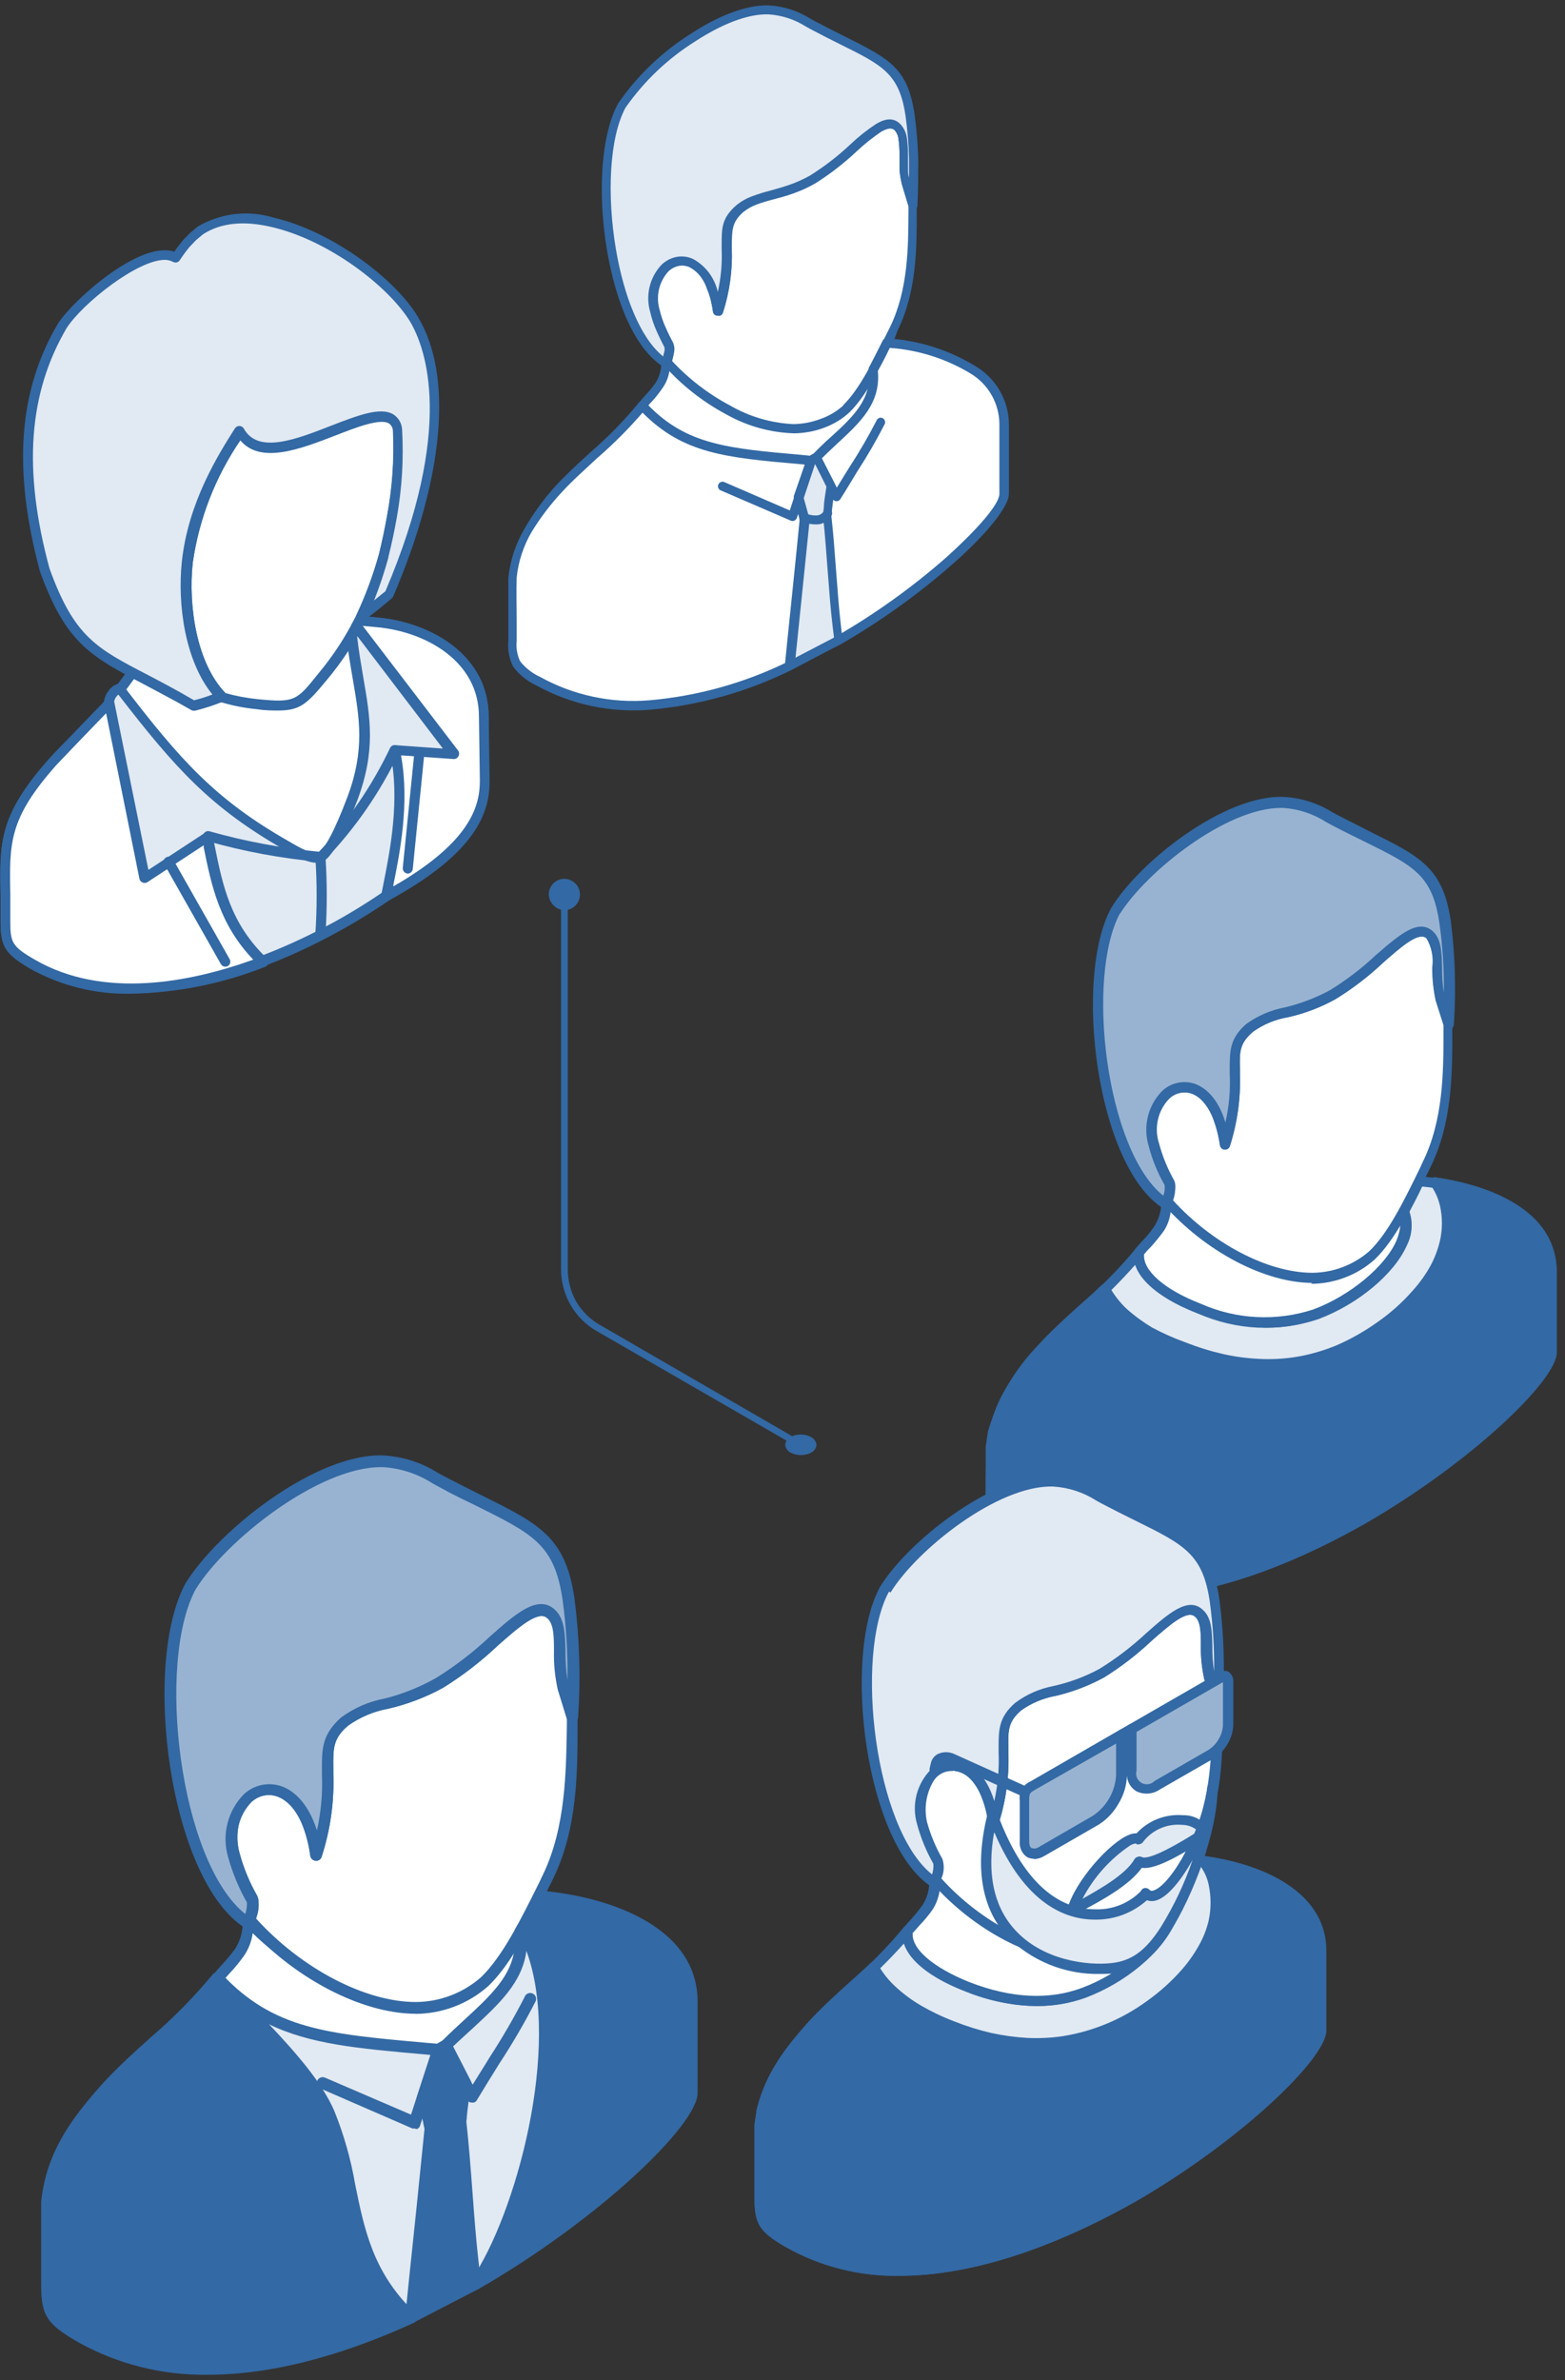 <?xml version="1.0" encoding="UTF-8"?> <svg xmlns="http://www.w3.org/2000/svg" width="171" height="260" viewBox="0 0 171 260" fill="none"><rect x="0" y="0" width="171" height="260" fill="#333333" stroke="none"/><g clip-path="url(#clip0_559_562)"><path fill-rule="evenodd" clip-rule="evenodd" d="M169.58 147.702V139.026C169.58 132.063 160.989 129.527 155.003 129.019C154.532 130.046 154.012 131.074 153.491 132.063L153.3 132.367C154.863 136.071 149.36 141.474 143.718 143.592C139.55 144.955 135.024 144.734 131.009 142.971C126.689 141.296 124.084 138.938 124.503 136.807C121.517 140.611 117.386 143.554 114.069 147.143C107.613 154.398 108.274 156.82 108.274 165.965C108.274 168.59 108.617 169.275 111.464 170.924C133.513 183.594 169.58 152.838 169.58 147.702Z" fill="#E1E9F2"></path><path fill-rule="evenodd" clip-rule="evenodd" d="M124.02 138.188C122.431 139.982 120.733 141.677 118.937 143.262C117.393 144.595 115.921 146.01 114.526 147.498C108.782 153.928 108.82 156.376 108.871 163.618V165.939C108.871 168.362 109.062 168.856 111.769 170.417C124.058 177.506 140.197 170.315 148.738 165.419C160.696 158.532 169.071 149.819 169.071 147.663V139.026C169.071 131.531 158.434 129.919 155.396 129.615C154.977 130.529 154.495 131.441 154.024 132.33V132.418C154.401 133.602 154.301 134.884 153.745 135.995C152.372 139.152 148.382 142.488 144.023 144.112C139.731 145.549 135.056 145.327 130.92 143.491C127.108 142.032 124.756 140.142 124.134 138.227L124.02 138.188ZM123.549 174.538C119.215 174.617 114.937 173.54 111.159 171.418C108.223 169.719 107.702 168.882 107.702 165.977V163.606C107.702 156.249 107.702 153.459 113.624 146.737C115.047 145.202 116.624 143.795 118.135 142.425C120.27 140.625 122.239 138.639 124.02 136.489C124.107 136.392 124.222 136.324 124.35 136.294C124.477 136.265 124.61 136.276 124.731 136.324C124.842 136.377 124.931 136.467 124.982 136.578C125.034 136.689 125.044 136.815 125.011 136.933C124.681 138.721 127.108 140.89 131.187 142.476C135.079 144.209 139.48 144.43 143.527 143.097C147.505 141.6 151.355 138.43 152.588 135.564C152.825 135.112 152.964 134.615 152.997 134.106C153.029 133.597 152.955 133.087 152.778 132.608C152.745 132.533 152.727 132.45 152.727 132.367C152.727 132.284 152.745 132.202 152.778 132.126L152.931 131.809C153.452 130.846 153.973 129.818 154.495 128.803C154.537 128.703 154.61 128.618 154.704 128.561C154.797 128.504 154.906 128.478 155.016 128.486C162.323 129.107 170.1 132.215 170.1 139.051V147.764C170.1 150.771 160.76 159.762 149.182 166.434C143.146 169.871 133.272 174.538 123.549 174.538Z" fill="#3369A4"></path><path fill-rule="evenodd" clip-rule="evenodd" d="M169.58 147.701V139.026C169.58 132.684 162.551 130.059 156.807 129.222C157.354 129.948 157.728 130.79 157.901 131.682C158.179 133.012 158.179 134.386 157.901 135.716C157.65 136.726 157.266 137.699 156.757 138.608C156.21 139.624 155.54 140.569 154.762 141.423C153.587 142.737 152.266 143.912 150.822 144.924C149.35 145.987 147.759 146.877 146.082 147.574L145.84 147.676L145.281 147.891C144.047 148.344 142.769 148.672 141.469 148.868C140.149 149.071 138.811 149.134 137.478 149.058C136.122 148.991 134.775 148.809 133.449 148.513C132.043 148.196 130.661 147.772 129.319 147.244C128.035 146.765 126.798 146.171 125.621 145.469C124.57 144.855 123.586 144.132 122.686 143.313C121.915 142.555 121.244 141.703 120.691 140.776C118.466 142.881 116.09 144.86 114.006 147.117C111.464 150.022 109.405 152.622 108.503 156.453L108.363 157.252L108.261 158.051V158.862V165.939C108.261 168.565 108.605 169.25 111.451 170.898C133.513 183.594 169.58 152.838 169.58 147.701Z" fill="#3369A4"></path><path fill-rule="evenodd" clip-rule="evenodd" d="M120.652 141.651C120.029 142.184 119.47 142.716 118.898 143.249C117.354 144.583 115.882 145.997 114.488 147.485C111.924 149.997 110.059 153.131 109.074 156.579L108.833 158.051V165.875C108.833 168.298 109.024 168.793 111.731 170.353C124.02 177.443 140.16 170.251 148.7 165.356C160.658 158.469 169.033 149.756 169.033 147.599V139.026C169.033 132.938 162.056 130.731 157.976 129.97C158.19 130.485 158.364 131.015 158.498 131.555C158.804 132.968 158.804 134.43 158.498 135.843C158.269 136.911 157.866 137.936 157.303 138.874C156.734 139.917 156.052 140.895 155.27 141.791C154.063 143.137 152.703 144.338 151.216 145.367C149.705 146.442 148.082 147.348 146.374 148.069L146.082 148.183L145.51 148.398C142.941 149.375 140.197 149.807 137.452 149.667C136.063 149.594 134.681 149.407 133.322 149.109C131.902 148.778 130.505 148.354 129.141 147.841C127.822 147.342 126.547 146.735 125.328 146.027C124.258 145.397 123.254 144.662 122.33 143.832C121.68 143.215 121.108 142.521 120.627 141.765L120.652 141.651ZM123.549 174.538C119.215 174.617 114.937 173.54 111.159 171.418C108.223 169.719 107.702 168.882 107.702 165.977V158.063L107.943 156.389C108.988 152.767 110.929 149.466 113.586 146.788C115.009 145.253 116.585 143.845 118.098 142.476C118.86 141.791 119.622 141.118 120.322 140.421C120.387 140.363 120.463 140.32 120.546 140.294C120.63 140.268 120.717 140.259 120.804 140.268C120.891 140.283 120.974 140.317 121.047 140.367C121.119 140.418 121.18 140.484 121.224 140.561C121.719 141.447 122.345 142.255 123.079 142.958C123.944 143.729 124.88 144.417 125.875 145.012C127.049 145.642 128.268 146.184 129.523 146.636C130.848 147.161 132.212 147.585 133.601 147.904C134.88 148.195 136.181 148.374 137.491 148.437C138.806 148.512 140.127 148.452 141.43 148.259C142.695 148.062 143.937 147.743 145.141 147.308L145.941 147.004C147.565 146.305 149.107 145.433 150.542 144.403C151.947 143.425 153.227 142.279 154.355 140.992C155.105 140.164 155.758 139.254 156.299 138.278C156.767 137.411 157.117 136.485 157.341 135.526C157.622 134.272 157.622 132.973 157.341 131.72C157.157 130.924 156.821 130.17 156.35 129.501C156.276 129.417 156.228 129.314 156.21 129.205C156.192 129.095 156.205 128.982 156.248 128.88C156.309 128.785 156.394 128.709 156.494 128.659C156.596 128.611 156.708 128.59 156.82 128.6C160.848 129.171 170.1 131.34 170.1 138.95V147.663C170.1 150.669 160.76 159.661 149.182 166.333C143.146 169.871 133.272 174.538 123.549 174.538Z" fill="#3369A4"></path><path fill-rule="evenodd" clip-rule="evenodd" d="M124.49 136.768C124.922 136.198 126.256 134.841 126.625 134.232C127.184 133.303 127.467 132.234 127.438 131.15C133.513 138.164 147.772 142.286 153.3 132.33C154.863 136.033 149.361 141.436 143.718 143.554C139.55 144.917 135.024 144.696 131.01 142.932C126.676 141.258 124.071 138.899 124.49 136.768Z" fill="white"></path><path fill-rule="evenodd" clip-rule="evenodd" d="M125.011 136.997C124.833 138.76 127.197 140.865 131.187 142.412C135.08 144.146 139.48 144.367 143.527 143.033C147.505 141.537 151.355 138.366 152.588 135.513C152.809 134.983 152.951 134.423 153.008 133.851C152.025 135.244 150.747 136.403 149.264 137.247C147.782 138.09 146.13 138.599 144.43 138.734C138.914 139.317 132.141 136.705 127.908 132.393C127.825 133.135 127.568 133.847 127.159 134.473C126.717 135.082 126.241 135.666 125.736 136.223C125.495 136.454 125.27 136.699 125.062 136.959L125.011 136.997ZM138.545 145.025C135.89 144.99 133.264 144.456 130.806 143.452C126.015 141.563 123.448 139.026 123.956 136.667C123.976 136.583 124.006 136.502 124.045 136.426C124.236 136.211 124.515 135.881 124.859 135.513C125.329 135.032 125.754 134.51 126.129 133.953C126.585 133.223 126.848 132.389 126.892 131.53V131.099C126.913 130.987 126.964 130.882 127.04 130.798C127.116 130.712 127.214 130.65 127.324 130.617C127.424 130.586 127.531 130.586 127.632 130.617C127.732 130.649 127.82 130.711 127.883 130.795C131.823 135.335 138.748 138.214 144.404 137.618C146.172 137.478 147.878 136.897 149.362 135.925C150.845 134.955 152.06 133.626 152.893 132.063C152.946 131.969 153.024 131.892 153.118 131.84C153.213 131.789 153.32 131.765 153.427 131.771C153.528 131.785 153.623 131.823 153.706 131.883C153.788 131.943 153.853 132.022 153.898 132.114C154.129 132.727 154.232 133.381 154.199 134.036C154.167 134.691 153.999 135.332 153.706 135.918C152.334 139.077 148.344 142.412 143.985 144.036C142.246 144.691 140.403 145.026 138.545 145.025Z" fill="#3369A4"></path><path fill-rule="evenodd" clip-rule="evenodd" d="M149.932 137.085C152.258 134.879 154.101 130.858 155.855 127.205C158.396 122.208 158.23 116.488 158.23 111.884L157.43 109.158C157.165 108.018 157.036 106.851 157.049 105.682C157.049 104.198 157.049 102.803 156.235 102.106C154.965 100.977 153.059 102.701 150.733 104.718C149.173 106.197 147.47 107.518 145.649 108.663C144.053 109.54 142.342 110.193 140.566 110.603C139.127 110.866 137.767 111.451 136.588 112.315C134.873 113.761 134.924 114.928 134.975 117.008C135.119 119.729 134.766 122.454 133.932 125.049C133.785 124.107 133.547 123.181 133.221 122.285C132.899 121.258 132.306 120.339 131.505 119.621C131.208 119.343 130.858 119.127 130.476 118.985C130.095 118.844 129.688 118.779 129.281 118.796C128.9 118.816 128.527 118.916 128.188 119.088C127.925 119.189 127.683 119.34 127.477 119.532C127.11 119.85 126.789 120.217 126.523 120.623C126.141 121.35 125.915 122.15 125.862 122.969C125.813 123.675 125.864 124.383 126.015 125.074C126.424 126.525 127.013 127.918 127.769 129.222C127.868 129.903 127.785 130.6 127.528 131.238C131.899 136.198 138.304 139.597 143.336 139.597C145.765 139.573 148.105 138.682 149.932 137.085Z" fill="white"></path><path fill-rule="evenodd" clip-rule="evenodd" d="M128.15 131.099C132.471 135.855 138.545 139.038 143.4 139.038C145.687 139.02 147.893 138.182 149.615 136.68C151.699 134.688 153.427 131.124 155.117 127.674L155.448 126.952C157.722 122.36 157.722 117.008 157.722 112.709V111.973L156.871 109.323C156.612 108.131 156.484 106.914 156.49 105.695C156.649 104.594 156.429 103.472 155.867 102.512C155.016 101.725 153.122 103.386 151.127 105.137C149.529 106.649 147.779 107.992 145.904 109.145C144.28 110.05 142.534 110.717 140.719 111.123C139.344 111.355 138.039 111.897 136.906 112.709C135.432 113.977 135.432 114.89 135.483 116.767V117.287C135.571 119.96 135.202 122.628 134.39 125.176C134.356 125.3 134.279 125.408 134.174 125.482C134.069 125.556 133.941 125.592 133.812 125.583C133.684 125.574 133.563 125.521 133.468 125.433C133.375 125.345 133.314 125.227 133.297 125.1C133.168 124.192 132.947 123.299 132.636 122.437C132.35 121.511 131.834 120.674 131.136 120.002C130.615 119.541 129.94 119.292 129.243 119.304C128.946 119.323 128.655 119.406 128.392 119.544C128.162 119.664 127.952 119.819 127.769 120.002C127.462 120.268 127.204 120.585 127.006 120.94C126.622 121.576 126.412 122.303 126.397 123.045C126.342 123.682 126.407 124.323 126.587 124.935C126.962 126.352 127.518 127.716 128.239 128.993C128.47 129.695 128.438 130.457 128.15 131.137V131.099ZM143.4 140.142C138.228 140.142 131.67 136.717 127.172 131.594C127.103 131.525 127.054 131.44 127.029 131.346C127.004 131.252 127.005 131.154 127.031 131.061C127.237 130.558 127.333 130.018 127.311 129.475C126.534 128.12 125.945 126.665 125.558 125.151C125.377 124.425 125.312 123.676 125.367 122.931C125.406 122.043 125.65 121.175 126.079 120.394C126.358 119.92 126.709 119.492 127.121 119.126C127.384 118.921 127.669 118.747 127.972 118.606C128.369 118.41 128.801 118.293 129.243 118.263C130.181 118.244 131.091 118.584 131.785 119.215C132.644 120.002 133.283 120.998 133.64 122.107C133.722 122.286 133.786 122.473 133.831 122.665C134.232 120.924 134.39 119.135 134.301 117.351V116.843C134.301 114.89 134.301 113.482 136.106 111.91C137.348 111.015 138.77 110.4 140.274 110.109C142.011 109.703 143.687 109.067 145.256 108.219C147.04 107.122 148.709 105.847 150.237 104.414C152.779 102.22 154.888 100.33 156.503 101.789C157.456 102.664 157.456 104.173 157.506 105.771C157.491 106.896 157.602 108.019 157.837 109.119L158.688 111.833V112.81C158.688 117.224 158.688 122.728 156.274 127.548L155.931 128.258C154.227 131.797 152.423 135.449 150.2 137.593C148.277 139.298 145.795 140.241 143.222 140.244L143.4 140.142Z" fill="#3369A4"></path><path fill-rule="evenodd" clip-rule="evenodd" d="M121.936 99.455C117.856 106.862 120.41 127.142 127.387 131.543C127.528 131.175 128.01 129.704 127.769 129.222C127.013 127.917 126.424 126.525 126.015 125.074C124.49 118.39 132.471 115.258 133.894 125.074C134.727 122.48 135.08 119.754 134.937 117.034C134.937 114.954 134.835 113.787 136.55 112.341C137.712 111.475 139.054 110.88 140.477 110.603C142.253 110.193 143.964 109.54 145.561 108.662C147.381 107.518 149.083 106.197 150.644 104.719C152.97 102.702 154.914 100.977 156.147 102.106C156.909 102.804 156.96 104.198 156.96 105.682C156.948 106.852 157.076 108.019 157.342 109.157L158.269 111.885C158.542 108.15 158.432 104.397 157.938 100.685C156.986 94.065 153.999 93.811 145.84 89.499C144.181 88.404 142.27 87.75 140.287 87.596C134.123 87.394 124.973 94.56 121.936 99.455Z" fill="#98B3D1"></path><path fill-rule="evenodd" clip-rule="evenodd" d="M122.406 99.709C118.593 106.684 120.843 125.633 127.108 130.617C127.252 130.246 127.3 129.844 127.248 129.45C126.471 128.094 125.881 126.639 125.494 125.125C125.187 124.086 125.165 122.982 125.431 121.932C125.697 120.881 126.241 119.921 127.007 119.152C127.483 118.712 128.072 118.411 128.708 118.281C129.344 118.152 130.004 118.198 130.615 118.416C131.518 118.758 133.03 119.747 133.894 122.614C134.295 120.872 134.454 119.084 134.364 117.3V116.792C134.364 114.839 134.364 113.431 136.169 111.859C137.411 110.964 138.833 110.349 140.337 110.058C142.075 109.652 143.75 109.016 145.319 108.168C147.104 107.071 148.773 105.796 150.301 104.363C152.842 102.169 154.952 100.279 156.566 101.737C157.519 102.613 157.519 104.122 157.57 105.72C157.558 106.637 157.622 107.553 157.76 108.46C157.797 105.914 157.635 103.37 157.278 100.85C156.515 95.624 154.532 94.622 149.17 91.971C148.077 91.439 146.844 90.831 145.459 90.107L144.9 89.803C143.489 88.897 141.871 88.365 140.197 88.255H139.956C133.983 88.255 125.253 95.218 122.355 99.848L122.406 99.709ZM127.387 132.101C127.288 132.095 127.192 132.064 127.108 132.012C119.839 127.458 117.234 106.874 121.414 99.188C124.502 94.115 133.754 86.835 140.21 87.051C142.106 87.141 143.948 87.713 145.561 88.713L146.094 89.004C147.467 89.727 148.636 90.272 149.741 90.868C155.193 93.57 157.671 94.8 158.523 100.609C158.999 104.361 159.11 108.15 158.853 111.922C158.844 112.048 158.792 112.168 158.708 112.263C158.622 112.357 158.508 112.419 158.383 112.442C158.25 112.458 158.116 112.427 158.002 112.356C157.889 112.284 157.803 112.176 157.76 112.049L156.909 109.322C156.65 108.13 156.522 106.914 156.527 105.695C156.686 104.594 156.467 103.472 155.905 102.511C155.054 101.725 153.16 103.386 151.165 105.137C149.567 106.649 147.817 107.991 145.941 109.144C144.306 110.054 142.547 110.72 140.719 111.123C139.343 111.355 138.039 111.897 136.906 112.708C135.432 113.977 135.432 114.89 135.483 116.767V117.287C135.571 119.96 135.202 122.627 134.39 125.176C134.355 125.3 134.279 125.408 134.173 125.482C134.068 125.556 133.941 125.591 133.812 125.582C133.684 125.573 133.562 125.521 133.468 125.432C133.374 125.345 133.314 125.227 133.297 125.1C132.865 122.094 131.734 120.026 130.208 119.469C129.791 119.332 129.345 119.31 128.916 119.403C128.487 119.497 128.091 119.703 127.769 120.001C127.156 120.637 126.727 121.427 126.528 122.287C126.328 123.146 126.366 124.044 126.638 124.884C127.013 126.301 127.569 127.665 128.29 128.942C128.722 129.767 128.01 131.657 127.959 131.733C127.931 131.809 127.887 131.877 127.83 131.934C127.773 131.991 127.704 132.035 127.629 132.063C127.551 132.091 127.47 132.104 127.387 132.101Z" fill="#3369A4"></path><path fill-rule="evenodd" clip-rule="evenodd" d="M144.29 221.82V213.107C144.29 206.131 135.686 203.608 129.726 203.1C129.218 204.127 128.71 205.155 128.175 206.131L127.997 206.448C129.561 210.139 124.071 215.555 118.403 217.673C114.234 219.036 109.709 218.815 105.694 217.052C101.386 215.377 98.768 213.018 99.175 210.888C96.188 214.692 92.046 217.635 88.754 221.224C86.212 224.129 84.153 226.729 83.213 230.559L83.073 231.345L82.997 232.157V232.968C82.997 235.328 82.997 237.686 82.997 240.046C82.997 242.671 83.328 243.356 86.2 245.005C108.236 257.713 144.29 226.956 144.29 221.82Z" fill="#E1E9F2"></path><path fill-rule="evenodd" clip-rule="evenodd" d="M98.768 212.308C97.156 214.1 95.437 215.794 93.621 217.381C92.109 218.738 90.572 220.133 89.198 221.63C86.648 224.147 84.785 227.273 83.785 230.711L83.582 232.233V233.019V240.071C83.582 242.481 83.759 242.988 86.492 244.561C98.781 251.638 114.921 244.459 123.435 239.488C135.381 232.613 143.769 223.9 143.769 221.732V213.107C143.769 205.611 133.119 204.001 130.107 203.684C129.649 204.609 129.192 205.523 128.71 206.398V206.487C129.048 207.678 128.916 208.953 128.341 210.051C126.968 213.221 122.965 216.557 118.619 218.181C114.806 219.626 110.346 219.449 105.529 217.546C101.717 216.1 99.378 214.21 98.768 212.295V212.308ZM98.273 248.607C93.942 248.684 89.669 247.607 85.895 245.487C82.946 243.787 82.438 242.95 82.438 240.046V232.131L82.679 230.458C83.696 226.31 85.958 223.558 88.347 220.856C89.758 219.321 91.334 217.901 92.846 216.532C94.981 214.71 96.954 212.707 98.743 210.545C98.816 210.445 98.923 210.374 99.043 210.344C99.164 210.314 99.291 210.326 99.404 210.38C99.521 210.428 99.618 210.515 99.678 210.625C99.738 210.736 99.758 210.865 99.734 210.989C99.391 212.777 101.818 214.946 105.91 216.532C110.46 218.294 114.603 218.498 118.199 217.153C122.228 215.656 126.041 212.486 127.286 209.632C127.518 209.176 127.655 208.678 127.69 208.169C127.725 207.659 127.657 207.147 127.489 206.664C127.452 206.589 127.433 206.507 127.433 206.423C127.433 206.34 127.452 206.257 127.489 206.182L127.769 205.865C128.303 204.901 128.811 203.874 129.306 202.859C129.359 202.757 129.439 202.673 129.539 202.617C129.638 202.561 129.751 202.535 129.866 202.542C137.148 203.163 144.925 206.271 144.925 213.107V221.82C144.925 224.826 135.61 233.818 124.045 240.49C117.881 243.99 108.02 248.607 98.273 248.607Z" fill="#3369A4"></path><path fill-rule="evenodd" clip-rule="evenodd" d="M144.29 221.82V213.107C144.29 206.766 137.249 204.127 131.505 203.303C132.056 204.029 132.435 204.87 132.611 205.764C132.896 207.093 132.896 208.468 132.611 209.797C132.379 210.809 132.002 211.784 131.492 212.689C130.932 213.697 130.263 214.641 129.497 215.504C126.004 219.387 121.321 222.005 116.178 222.949C114.85 223.145 113.504 223.209 112.163 223.14C110.811 223.073 109.467 222.89 108.147 222.594C106.744 222.277 105.367 221.853 104.03 221.326C102.746 220.835 101.505 220.242 100.319 219.55C99.281 218.954 98.313 218.244 97.434 217.432C96.641 216.692 95.964 215.837 95.426 214.896C93.201 217.001 90.8 218.98 88.741 221.237C86.2 224.142 84.141 226.742 83.2 230.572L83.061 231.358L82.984 232.17V232.981C82.984 235.341 82.984 237.699 82.984 240.059C82.984 242.684 83.315 243.369 86.187 245.018C108.236 257.714 144.29 226.957 144.29 221.82Z" fill="#3369A4"></path><path fill-rule="evenodd" clip-rule="evenodd" d="M95.362 215.77L93.621 217.356C92.109 218.713 90.572 220.109 89.198 221.605C86.648 224.122 84.785 227.248 83.785 230.686L83.582 232.208V232.994V240.046C83.582 242.456 83.759 242.963 86.492 244.536C98.781 251.613 114.921 244.434 123.435 239.462C135.381 232.589 143.769 223.875 143.769 221.706V213.107C143.769 207.019 136.766 204.825 132.674 204.052C132.909 204.559 133.088 205.091 133.208 205.637C133.5 207.051 133.5 208.51 133.208 209.923C132.948 210.981 132.551 212 132.026 212.955C131.442 213.991 130.751 214.965 129.967 215.86C128.77 217.213 127.418 218.422 125.939 219.462C123.1 221.545 119.808 222.931 116.331 223.508C114.968 223.705 113.589 223.769 112.214 223.697C110.827 223.63 109.449 223.439 108.096 223.127C106.667 222.813 105.266 222.389 103.902 221.859C102.582 221.362 101.308 220.755 100.09 220.045C99.021 219.424 98.024 218.688 97.116 217.851C96.459 217.23 95.874 216.536 95.375 215.783L95.362 215.77ZM98.273 248.607C93.942 248.684 89.669 247.607 85.895 245.487C82.946 243.787 82.438 242.951 82.438 240.046V232.131L82.679 230.458C83.696 226.31 85.958 223.558 88.347 220.857C89.758 219.322 91.334 217.901 92.846 216.532C93.596 215.86 94.345 215.187 95.083 214.489C95.144 214.43 95.219 214.387 95.301 214.363C95.383 214.339 95.469 214.334 95.553 214.35C95.636 214.364 95.714 214.396 95.783 214.444C95.851 214.492 95.907 214.555 95.947 214.629C96.451 215.525 97.094 216.334 97.853 217.027C98.699 217.81 99.628 218.499 100.624 219.081C101.782 219.753 102.993 220.33 104.246 220.806C105.559 221.329 106.91 221.753 108.287 222.075C109.584 222.359 110.901 222.541 112.226 222.619C113.53 222.685 114.837 222.621 116.128 222.429C119.435 221.896 122.57 220.593 125.278 218.625C126.675 217.637 127.955 216.492 129.09 215.213C129.826 214.38 130.47 213.469 131.01 212.499C131.496 211.637 131.856 210.71 132.077 209.747C132.339 208.491 132.339 207.196 132.077 205.941C131.918 205.132 131.57 204.371 131.06 203.722C130.998 203.628 130.964 203.517 130.964 203.405C130.964 203.292 130.998 203.182 131.06 203.088C131.116 202.992 131.199 202.916 131.298 202.868C131.398 202.82 131.51 202.804 131.619 202.821C135.61 203.392 144.874 205.561 144.874 213.17V221.884C144.874 224.89 135.559 233.882 123.994 240.553C117.881 243.99 108.02 248.607 98.273 248.607Z" fill="#3369A4"></path><path fill-rule="evenodd" clip-rule="evenodd" d="M99.213 210.888C99.671 210.304 100.979 208.959 101.335 208.351C101.901 207.424 102.192 206.355 102.174 205.269C108.249 212.283 122.507 216.404 128.023 206.449C129.586 210.152 124.096 215.555 118.428 217.673C114.26 219.037 109.734 218.815 105.72 217.051C101.424 215.377 98.806 213.018 99.213 210.888Z" fill="white"></path><path fill-rule="evenodd" clip-rule="evenodd" d="M99.734 211.116C99.531 212.866 101.932 214.921 105.936 216.532C110.485 218.295 114.628 218.498 118.225 217.153C122.253 215.656 126.066 212.486 127.312 209.632C127.555 209.107 127.71 208.546 127.769 207.971C126.782 209.359 125.503 210.516 124.021 211.36C122.539 212.203 120.891 212.712 119.191 212.853C113.637 213.437 106.876 210.812 102.67 206.512C102.569 207.252 102.309 207.962 101.907 208.592C101.47 209.212 100.986 209.797 100.458 210.342L99.811 211.078L99.734 211.116ZM113.256 219.132C110.604 219.092 107.984 218.559 105.529 217.559C100.776 215.72 98.209 213.183 98.667 210.786C98.685 210.7 98.719 210.618 98.768 210.546C98.946 210.317 99.226 210 99.556 209.645C100.01 209.145 100.434 208.62 100.827 208.072C101.281 207.344 101.527 206.506 101.538 205.65V205.219C101.546 205.111 101.584 205.007 101.65 204.922C101.715 204.836 101.805 204.771 101.907 204.737C102.012 204.704 102.124 204.702 102.23 204.731C102.336 204.76 102.432 204.819 102.504 204.901C106.444 209.454 113.345 212.334 119.025 211.737C120.793 211.612 122.501 211.043 123.989 210.082C125.478 209.122 126.699 207.802 127.54 206.246C127.593 206.159 127.668 206.086 127.757 206.035C127.845 205.984 127.946 205.956 128.048 205.954C128.154 205.961 128.257 205.996 128.344 206.057C128.431 206.117 128.5 206.2 128.544 206.297C128.772 206.911 128.872 207.566 128.838 208.22C128.802 208.874 128.633 209.515 128.341 210.101C126.968 213.272 122.965 216.608 118.619 218.231C116.9 218.851 115.083 219.156 113.256 219.132Z" fill="#3369A4"></path><path fill-rule="evenodd" clip-rule="evenodd" d="M124.655 211.205C126.956 208.998 128.823 204.977 130.616 201.325C133.068 196.251 132.954 190.608 132.979 186.003L132.128 183.277C131.881 182.135 131.766 180.969 131.785 179.801C131.785 178.305 131.785 176.922 130.972 176.225C129.7 175.096 127.769 176.808 125.469 178.837C123.91 180.318 122.207 181.64 120.385 182.782C118.789 183.66 117.078 184.314 115.302 184.722C113.84 184.979 112.454 185.56 111.247 186.422C109.519 187.881 109.596 189.047 109.621 191.115C109.76 193.842 109.398 196.571 108.554 199.169C108.432 198.117 108.176 197.086 107.791 196.099C107.489 195.362 107.059 194.683 106.52 194.095C105.953 193.436 105.151 193.021 104.284 192.941H103.902C100.941 192.941 100.166 196.886 100.687 199.169C101.101 200.633 101.689 202.043 102.441 203.367C102.539 204.045 102.45 204.737 102.187 205.371C106.571 210.342 112.95 213.741 118.034 213.728C120.476 213.722 122.831 212.825 124.655 211.205Z" fill="white"></path><path fill-rule="evenodd" clip-rule="evenodd" d="M102.86 205.206C107.181 209.974 113.255 213.146 118.11 213.146C120.386 213.131 122.582 212.303 124.299 210.812C126.358 208.807 128.112 205.256 129.777 201.807L130.145 201.071C132.395 196.479 132.42 191.128 132.432 186.828V186.093L131.581 183.416C131.316 182.226 131.193 181.008 131.213 179.789C131.213 178.432 131.213 177.151 130.577 176.605C129.713 175.819 127.833 177.481 125.837 179.231C124.242 180.736 122.501 182.078 120.64 183.239C118.991 184.137 117.231 184.81 115.404 185.243C114.031 185.485 112.729 186.026 111.591 186.828C110.129 188.096 110.155 189.01 110.18 190.887V191.394C110.282 194.071 109.912 196.746 109.087 199.295C109.053 199.419 108.976 199.528 108.872 199.602C108.766 199.675 108.638 199.711 108.51 199.702C108.381 199.693 108.26 199.64 108.166 199.552C108.072 199.465 108.011 199.347 107.995 199.22C107.871 198.201 107.615 197.203 107.232 196.252C106.984 195.594 106.622 194.984 106.164 194.451C105.689 193.897 105.021 193.544 104.297 193.461L104.144 192.904V193.461H103.991C103.63 193.451 103.273 193.529 102.947 193.685C102.623 193.842 102.34 194.074 102.123 194.362C101.681 195.043 101.379 195.806 101.236 196.605C101.092 197.404 101.108 198.224 101.284 199.017C101.675 200.435 102.243 201.798 102.974 203.075C103.2 203.775 103.16 204.534 102.86 205.206ZM118.11 214.274C112.913 214.274 106.38 210.837 101.869 205.713C101.805 205.642 101.76 205.555 101.741 205.462C101.72 205.369 101.725 205.271 101.755 205.181C101.959 204.678 102.05 204.136 102.022 203.595C101.249 202.233 100.651 200.78 100.242 199.27C100.024 198.313 100.006 197.322 100.187 196.358C100.368 195.393 100.746 194.477 101.297 193.664C101.619 193.261 102.029 192.937 102.496 192.717C102.963 192.497 103.475 192.387 103.991 192.396H104.423C105.398 192.492 106.303 192.943 106.965 193.664C107.513 194.307 107.944 195.04 108.236 195.833C108.363 196.125 108.452 196.416 108.566 196.734C108.955 194.986 109.113 193.195 109.036 191.407V190.912C109.036 188.959 109.036 187.551 110.867 185.978C112.109 185.07 113.544 184.458 115.06 184.19C116.835 183.799 118.545 183.164 120.143 182.3C121.961 181.174 123.663 179.875 125.227 178.419C127.692 176.237 129.853 174.335 131.454 175.883C132.408 176.745 132.432 178.254 132.471 179.852C132.44 180.978 132.552 182.103 132.801 183.2L133.614 185.902C133.632 185.96 133.632 186.022 133.614 186.08V186.892C133.614 191.318 133.614 196.809 131.2 201.629L130.844 202.365C129.116 205.89 127.336 209.543 125.125 211.674C123.204 213.373 120.729 214.32 118.161 214.337L118.11 214.274Z" fill="#3369A4"></path><path fill-rule="evenodd" clip-rule="evenodd" d="M96.646 173.574C92.605 180.981 95.159 201.261 102.148 205.662C102.276 205.294 102.746 203.823 102.492 203.341C101.74 202.017 101.152 200.608 100.738 199.143C99.226 192.459 107.194 189.327 108.592 199.143C109.437 196.546 109.799 193.816 109.659 191.09C109.659 189.022 109.557 187.856 111.286 186.397C112.465 185.542 113.819 184.957 115.251 184.684C117.028 184.276 118.738 183.623 120.335 182.744C122.157 181.602 123.86 180.28 125.418 178.8C127.718 176.77 129.675 174.995 130.921 176.187C131.683 176.885 131.721 178.267 131.734 179.764C131.715 180.932 131.831 182.097 132.077 183.239L132.98 185.953C133.217 182.218 133.102 178.468 132.636 174.754C131.657 168.134 128.697 167.88 120.512 163.568C118.86 162.476 116.959 161.817 114.985 161.653C108.821 161.513 99.683 168.679 96.646 173.574Z" fill="#E1E9F2"></path><path fill-rule="evenodd" clip-rule="evenodd" d="M97.142 173.853C93.329 180.829 95.578 199.777 101.843 204.762C101.968 204.386 102.016 203.99 101.984 203.595C101.211 202.233 100.613 200.78 100.204 199.27C99.9 198.23 99.88 197.128 100.145 196.078C100.411 195.028 100.954 194.067 101.717 193.296C102.196 192.856 102.787 192.554 103.426 192.427C104.065 192.299 104.727 192.35 105.338 192.574C106.266 192.904 107.741 193.842 108.643 196.746C109.031 195.003 109.189 193.216 109.113 191.432V190.938C109.113 188.984 109.113 187.576 110.943 186.004C112.161 185.097 113.569 184.477 115.06 184.19C116.835 183.799 118.545 183.164 120.143 182.3C121.961 181.174 123.663 179.875 125.227 178.419C127.692 176.237 129.853 174.335 131.454 175.883C132.408 176.745 132.433 178.254 132.471 179.852C132.458 180.769 132.522 181.686 132.662 182.592C132.689 180.047 132.532 177.504 132.191 174.982C131.429 169.756 129.408 168.755 124.045 166.104C122.953 165.571 121.732 164.95 120.36 164.239L119.788 163.922C118.378 163.019 116.759 162.491 115.086 162.388C109.062 162.185 100.166 169.287 97.294 173.98L97.142 173.853ZM102.148 206.246C102.04 206.252 101.933 206.22 101.843 206.157C94.6 201.591 91.957 181.019 96.163 173.333C99.225 168.374 108.325 161.196 114.73 161.196H115.06C116.918 161.301 118.719 161.872 120.296 162.857L120.843 163.162C122.202 163.885 123.384 164.43 124.49 165.026C129.904 167.715 132.408 168.957 133.246 174.754C133.731 178.508 133.85 182.302 133.602 186.08C133.593 186.21 133.539 186.333 133.449 186.429C133.36 186.523 133.239 186.583 133.108 186.598C132.979 186.614 132.848 186.582 132.737 186.511C132.628 186.439 132.547 186.332 132.509 186.207L131.582 183.416C131.316 182.226 131.193 181.008 131.213 179.789C131.213 178.432 131.213 177.151 130.577 176.605C129.713 175.819 127.833 177.481 125.837 179.231C124.242 180.736 122.501 182.078 120.64 183.239C118.991 184.137 117.231 184.81 115.404 185.243C114.031 185.485 112.73 186.026 111.591 186.828C110.129 188.096 110.155 189.01 110.18 190.887V191.394C110.282 194.071 109.912 196.746 109.087 199.295C109.053 199.419 108.976 199.528 108.872 199.602C108.766 199.675 108.638 199.711 108.51 199.702C108.381 199.693 108.26 199.64 108.166 199.552C108.072 199.465 108.012 199.347 107.995 199.22C107.575 196.213 106.431 194.146 104.894 193.588C104.464 193.424 103.997 193.386 103.547 193.478C103.097 193.571 102.682 193.789 102.352 194.108C101.737 194.743 101.304 195.531 101.098 196.39C100.893 197.249 100.922 198.147 101.183 198.991C101.574 200.409 102.142 201.773 102.873 203.05C103.318 203.861 102.594 205.751 102.555 205.84C102.541 205.996 102.468 206.141 102.352 206.246H102.148Z" fill="#3369A4"></path><path fill-rule="evenodd" clip-rule="evenodd" d="M117.183 208.655C118.758 207.755 123.13 205.675 124.426 203.379C125.697 204.178 130.12 201.21 131.696 200.298C130.73 197.926 125.71 198.674 124.426 200.893C123.156 200.133 118.148 205.168 117.183 208.655Z" fill="#E1E9F2"></path><path fill-rule="evenodd" clip-rule="evenodd" d="M124.134 201.375C123.883 201.401 123.644 201.488 123.435 201.629C121.262 203.106 119.489 205.097 118.276 207.425C120.144 206.372 123.003 204.774 123.956 203.101C123.993 203.037 124.042 202.981 124.101 202.938C124.161 202.894 124.228 202.863 124.299 202.846C124.367 202.815 124.441 202.799 124.515 202.799C124.59 202.799 124.664 202.815 124.732 202.846C125.545 203.341 129.281 201.071 130.488 200.31C130.641 200.221 130.806 200.133 130.933 200.043C130.449 199.597 129.813 199.348 129.154 199.346C128.352 199.273 127.544 199.402 126.805 199.721C126.065 200.04 125.418 200.539 124.922 201.173C124.886 201.238 124.837 201.295 124.778 201.341C124.719 201.387 124.652 201.42 124.579 201.439C124.44 201.495 124.285 201.495 124.147 201.439L124.134 201.375ZM117.183 209.214C117.059 209.213 116.939 209.172 116.839 209.1C116.748 209.033 116.679 208.94 116.643 208.834C116.606 208.727 116.604 208.612 116.636 208.503C117.475 205.485 121.25 201.261 123.359 200.437C123.619 200.321 123.901 200.264 124.185 200.272C124.825 199.576 125.615 199.037 126.496 198.693C127.378 198.35 128.326 198.214 129.269 198.293C129.887 198.277 130.497 198.437 131.026 198.756C131.556 199.076 131.983 199.54 132.255 200.094C132.304 200.217 132.309 200.354 132.267 200.479C132.225 200.604 132.139 200.71 132.026 200.779L131.111 201.325C128.569 202.885 126.117 204.255 124.757 204.039C123.41 205.954 120.334 207.616 118.403 208.642C118.034 208.833 117.716 208.998 117.488 209.137C117.394 209.188 117.289 209.214 117.183 209.214Z" fill="#3369A4"></path><path fill-rule="evenodd" clip-rule="evenodd" d="M108.452 198.281C104.894 212.727 116.217 215.555 121.415 215.022C123.638 214.794 125.456 213.754 127.311 210.786C129.852 206.753 132.395 199.98 132.395 195.262C131.721 200.97 126.866 208.77 125.074 206.791C124.566 208.364 114.311 214.16 108.452 198.281Z" fill="#E1E9F2"></path><path fill-rule="evenodd" clip-rule="evenodd" d="M108.617 200.196C107.842 204.622 108.554 208.123 110.752 210.647C113.841 214.211 118.911 214.718 121.389 214.452C123.664 214.223 125.202 213.069 126.866 210.469C128.282 208.173 129.437 205.728 130.31 203.176C129.039 205.434 127.603 207.185 126.396 207.578C126.047 207.705 125.665 207.705 125.316 207.578C123.751 208.978 121.712 209.735 119.61 209.696C116.408 209.696 111.985 207.971 108.668 200.209L108.617 200.196ZM120.258 215.631C118.331 215.68 116.415 215.327 114.631 214.596C112.848 213.864 111.237 212.77 109.901 211.383C107.181 208.237 106.495 203.773 107.905 198.154C107.935 198.038 108.003 197.934 108.096 197.859C108.19 197.783 108.306 197.74 108.426 197.736C108.545 197.724 108.663 197.753 108.762 197.817C108.862 197.882 108.936 197.979 108.973 198.091C112.15 206.728 116.483 208.554 119.559 208.567C120.498 208.617 121.436 208.468 122.312 208.129C123.189 207.79 123.983 207.269 124.643 206.601C124.679 206.512 124.736 206.435 124.809 206.372C124.882 206.311 124.969 206.267 125.062 206.246C125.157 206.233 125.253 206.242 125.343 206.273C125.434 206.303 125.516 206.355 125.583 206.423C125.672 206.525 125.786 206.601 126.053 206.512C127.972 205.891 131.403 199.828 131.924 195.199C131.949 195.059 132.022 194.933 132.132 194.842C132.241 194.751 132.379 194.702 132.521 194.705C132.662 194.717 132.794 194.781 132.889 194.884C132.985 194.986 133.04 195.121 133.043 195.262C133.043 200.171 130.349 207.07 127.833 211.078C126.015 213.957 124.134 215.301 121.478 215.581C121.148 215.619 120.716 215.631 120.258 215.631Z" fill="#3369A4"></path><path fill-rule="evenodd" clip-rule="evenodd" d="M123.626 188.882L132.521 183.81L133.195 183.416C133.831 183.048 134.085 182.934 134.186 183.873V188.464C134.165 189.115 133.972 189.749 133.627 190.303C133.329 190.865 132.892 191.341 132.357 191.685L126.498 195.033C126.229 195.266 125.894 195.409 125.54 195.443C125.185 195.477 124.829 195.4 124.52 195.223C124.212 195.046 123.967 194.778 123.817 194.456C123.668 194.133 123.624 193.772 123.689 193.423V188.882H123.626ZM122.558 189.492V194.032C122.508 195.002 122.228 195.947 121.743 196.789C121.256 197.631 120.578 198.346 119.763 198.877L113.853 202.276C113.668 202.425 113.445 202.52 113.21 202.549C112.973 202.578 112.734 202.541 112.519 202.441C112.315 202.304 112.154 202.113 112.058 201.887C111.96 201.662 111.931 201.414 111.972 201.173V196.619C111.92 196.303 111.977 195.979 112.134 195.701C112.291 195.422 112.539 195.204 112.836 195.084L113.662 194.615L122.558 189.542V189.492Z" fill="#98B3D1"></path><path fill-rule="evenodd" clip-rule="evenodd" d="M124.185 189.199V193.423C124.112 193.674 124.126 193.942 124.224 194.184C124.323 194.427 124.499 194.629 124.726 194.759C124.953 194.889 125.218 194.94 125.476 194.902C125.735 194.864 125.975 194.741 126.155 194.552L132.052 191.153C132.509 190.858 132.888 190.458 133.157 189.986C133.442 189.514 133.603 188.977 133.627 188.426V183.898C133.622 183.852 133.622 183.805 133.627 183.759L133.488 183.835L124.172 189.199H124.185ZM112.747 201.883C112.875 201.926 113.01 201.938 113.143 201.919C113.276 201.898 113.402 201.847 113.51 201.769L119.407 198.357C120.136 197.871 120.744 197.226 121.184 196.47C121.625 195.713 121.886 194.867 121.948 193.994V190.468L113.052 195.541C112.544 195.845 112.455 195.909 112.455 196.594V201.173C112.455 201.527 112.544 201.794 112.722 201.895L112.747 201.883ZM112.964 203.05C112.708 203.05 112.454 202.989 112.226 202.872C111.954 202.685 111.737 202.429 111.596 202.13C111.455 201.832 111.397 201.501 111.426 201.173V196.708C111.358 196.282 111.434 195.846 111.641 195.468C111.848 195.089 112.174 194.789 112.57 194.615L122.279 189.01C122.363 188.96 122.46 188.933 122.558 188.933C122.657 188.933 122.753 188.96 122.838 189.01C122.941 189.076 123.024 189.168 123.079 189.276V188.882C123.075 188.786 123.099 188.69 123.146 188.604C123.192 188.52 123.262 188.449 123.346 188.4L132.941 182.871C133.373 182.63 133.78 182.389 134.212 182.605C134.395 182.73 134.542 182.902 134.638 183.102C134.734 183.303 134.775 183.525 134.759 183.746C134.759 183.746 134.759 183.873 134.759 183.898V188.4C134.736 189.134 134.526 189.85 134.149 190.481C133.784 191.138 133.26 191.692 132.623 192.092L126.714 195.491C126.345 195.743 125.915 195.893 125.469 195.926C125.023 195.96 124.575 195.875 124.172 195.68C123.877 195.503 123.628 195.256 123.447 194.963C123.266 194.67 123.157 194.337 123.13 193.994C123.096 195.067 122.78 196.111 122.215 197.025C121.696 197.961 120.949 198.75 120.042 199.321L114.132 202.733C113.796 202.942 113.411 203.065 113.014 203.088L112.964 203.05Z" fill="#3369A4"></path><path fill-rule="evenodd" clip-rule="evenodd" d="M111.629 196.099C111.558 196.114 111.484 196.114 111.413 196.099L103.788 192.675C103.668 192.605 103.534 192.562 103.396 192.55C103.258 192.536 103.118 192.553 102.987 192.598C102.933 192.624 102.887 192.663 102.854 192.712C102.82 192.761 102.8 192.819 102.797 192.878L102.67 193.41C102.636 193.553 102.549 193.676 102.425 193.754C102.301 193.833 102.152 193.859 102.009 193.829C101.864 193.798 101.737 193.712 101.656 193.589C101.575 193.465 101.546 193.314 101.576 193.17L101.704 192.637C101.747 192.415 101.84 192.206 101.977 192.026C102.114 191.846 102.29 191.699 102.492 191.597C102.767 191.472 103.066 191.407 103.369 191.407C103.671 191.407 103.97 191.472 104.245 191.597L111.87 195.034C111.987 195.088 112.082 195.179 112.139 195.294C112.196 195.408 112.211 195.54 112.184 195.665C112.155 195.789 112.085 195.901 111.983 195.98C111.882 196.059 111.758 196.101 111.629 196.099Z" fill="#3369A4"></path><path fill-rule="evenodd" clip-rule="evenodd" d="M122.558 190.049C122.46 190.052 122.363 190.027 122.277 189.978C122.193 189.928 122.122 189.857 122.076 189.77C122.005 189.641 121.986 189.491 122.025 189.349C122.062 189.207 122.154 189.086 122.279 189.01L123.346 188.4C123.41 188.363 123.48 188.339 123.553 188.328C123.626 188.318 123.7 188.322 123.772 188.34C123.843 188.358 123.91 188.39 123.969 188.435C124.028 188.478 124.078 188.534 124.115 188.597C124.153 188.66 124.177 188.731 124.188 188.803C124.198 188.876 124.195 188.95 124.176 189.022C124.158 189.093 124.126 189.159 124.081 189.219C124.037 189.277 123.982 189.327 123.918 189.364L122.838 189.973C122.752 190.021 122.657 190.048 122.558 190.049Z" fill="#3369A4"></path><path fill-rule="evenodd" clip-rule="evenodd" d="M35.925 230.851C39.153 238.22 37.539 246.248 44.91 253.173C32.875 258.753 19.493 261.404 8.818 255.291C5.539 253.388 5.158 252.589 5.158 249.584C5.158 246.578 5.082 243.496 5.158 240.516C5.717 235.303 8.386 231.764 11.779 227.972C15.591 223.85 20.306 220.527 23.75 216.101C27.563 220.4 33.752 225.93 35.887 230.851H35.925ZM75.563 228.644V218.65C75.563 210.647 65.688 207.743 58.851 207.159C58.266 208.338 57.682 209.518 57.072 210.647C62.422 220.261 57.847 240.82 51.988 249.507C65.32 241.758 75.563 231.612 75.563 228.644Z" fill="#3369A4"></path><path fill-rule="evenodd" clip-rule="evenodd" d="M57.771 210.646C62.676 219.981 58.94 238.168 53.78 247.656C66.298 240.046 74.889 230.927 74.889 228.631V218.637C74.889 210.038 62.651 208.173 59.194 207.819C58.724 208.77 58.254 209.708 57.758 210.634L57.771 210.646ZM51.9 250.154C51.81 250.153 51.722 250.134 51.641 250.096C51.56 250.059 51.488 250.005 51.429 249.939C51.336 249.829 51.285 249.689 51.285 249.545C51.285 249.401 51.336 249.262 51.429 249.152C57.148 240.73 61.723 220.26 56.513 210.951C56.459 210.859 56.431 210.754 56.431 210.646C56.431 210.539 56.459 210.434 56.513 210.342C57.123 209.213 57.707 208.046 58.292 206.879C58.349 206.765 58.438 206.669 58.548 206.603C58.659 206.538 58.786 206.506 58.914 206.512C67.277 207.235 76.224 210.799 76.224 218.65V228.644C76.224 232.094 65.536 242.417 52.268 250.065C52.171 250.119 52.062 250.15 51.95 250.154H51.9ZM23.814 217.089C21.824 219.393 19.666 221.547 17.358 223.533C15.642 225.08 13.863 226.69 12.275 228.402C9.199 231.852 6.378 235.404 5.819 240.578C5.755 242.633 5.755 244.827 5.819 246.92V249.558C5.819 252.323 6.048 252.906 9.174 254.694C20.23 261.036 33.955 257.371 43.83 252.944C39.496 248.48 38.505 243.597 37.539 238.866C37.095 236.197 36.366 233.581 35.366 231.066C33.828 227.54 30.028 223.57 26.673 220.07C25.669 219.03 24.703 218.016 23.839 217.064L23.814 217.089ZM22.734 259.413C17.755 259.5 12.843 258.266 8.5 255.836C5.12 253.883 4.497 252.944 4.497 249.583C4.497 248.721 4.497 247.833 4.497 246.958C4.497 244.827 4.497 242.621 4.497 240.49C5.094 234.883 8.043 231.167 11.271 227.54C12.897 225.778 14.689 224.154 16.443 222.581C18.895 220.489 21.162 218.189 23.217 215.707C23.32 215.575 23.47 215.488 23.636 215.465C23.802 215.441 23.97 215.482 24.106 215.581L24.182 215.656L24.513 215.999C24.562 216.045 24.601 216.101 24.627 216.164C25.542 217.153 26.495 218.155 27.487 219.182C30.918 222.771 34.794 226.792 36.383 230.597C37.479 233.182 38.293 235.878 38.81 238.638C39.827 243.623 40.78 248.34 45.393 252.691C45.468 252.763 45.525 252.853 45.559 252.953C45.592 253.052 45.6 253.158 45.583 253.261C45.567 253.364 45.527 253.462 45.465 253.546C45.403 253.63 45.321 253.698 45.228 253.743C38.81 256.673 30.778 259.413 22.734 259.413Z" fill="#3369A4"></path><path fill-rule="evenodd" clip-rule="evenodd" d="M23.788 216.101C24.309 215.441 25.809 213.881 26.228 213.184C26.872 212.116 27.202 210.89 27.181 209.645C34.158 217.712 50.578 222.429 56.868 211.002C58.66 215.251 53.577 223.431 47.057 225.853C42.266 227.642 34.972 226.538 31.274 223.178L25.008 217.47L23.788 216.101Z" fill="white"></path><path fill-rule="evenodd" clip-rule="evenodd" d="M24.627 216.087L25.491 217.052L31.693 222.733C35.111 225.828 42.178 227.033 46.829 225.27C50.8 223.6 53.983 220.479 55.725 216.544C56.29 215.356 56.581 214.055 56.576 212.739C55.452 214.36 53.98 215.709 52.268 216.69C50.555 217.67 48.645 218.258 46.676 218.409C40.322 219.081 32.544 216.075 27.614 211.18C27.493 212.035 27.185 212.853 26.711 213.576C26.215 214.283 25.667 214.953 25.072 215.581L24.564 216.151L24.627 216.087ZM41.911 227.337C37.768 227.337 33.421 225.993 30.841 223.634L24.576 217.952L23.305 216.519C23.21 216.405 23.158 216.261 23.158 216.113C23.158 215.964 23.21 215.821 23.305 215.707C23.509 215.453 23.839 215.073 24.208 214.667C24.743 214.097 25.244 213.495 25.707 212.866C26.233 212.029 26.515 211.063 26.521 210.076V209.582C26.531 209.456 26.579 209.337 26.657 209.24C26.736 209.142 26.841 209.069 26.961 209.031C27.081 208.993 27.209 208.992 27.33 209.026C27.45 209.061 27.558 209.13 27.639 209.226C32.163 214.452 40.081 217.762 46.536 217.077C48.564 216.921 50.519 216.257 52.222 215.15C53.925 214.041 55.322 212.523 56.284 210.736C56.344 210.632 56.431 210.545 56.536 210.488C56.642 210.429 56.761 210.402 56.881 210.406C57 210.413 57.115 210.452 57.213 210.519C57.312 210.586 57.39 210.678 57.44 210.786C57.774 211.826 57.898 212.923 57.804 214.012C57.71 215.1 57.401 216.159 56.894 217.128C54.999 221.376 51.555 224.746 47.261 226.551C45.536 227.119 43.726 227.385 41.911 227.337Z" fill="#3369A4"></path><path fill-rule="evenodd" clip-rule="evenodd" d="M53.005 216.468C55.636 213.932 57.796 209.315 59.842 205.054C62.664 199.308 62.511 192.751 62.549 187.462L61.583 184.33C61.294 183.022 61.162 181.686 61.189 180.347C61.189 178.635 61.189 177.037 60.236 176.225C58.826 174.957 56.576 176.91 53.882 179.231C52.081 180.932 50.114 182.449 48.011 183.759C46.17 184.768 44.199 185.52 42.152 185.991C40.502 186.299 38.94 186.966 37.577 187.944C35.607 189.606 35.684 190.963 35.722 193.335C35.857 196.468 35.427 199.6 34.451 202.581C34.289 201.359 33.977 200.162 33.523 199.017C31.045 193.005 25.085 195.11 25.212 200.83C25.227 201.411 25.299 201.988 25.428 202.555C25.899 204.237 26.573 205.855 27.436 207.374C27.553 208.156 27.452 208.955 27.143 209.683C32.227 215.378 39.509 219.284 45.342 219.271C48.153 219.301 50.879 218.304 53.005 216.468Z" fill="white"></path><path fill-rule="evenodd" clip-rule="evenodd" d="M27.982 209.581C32.939 215.048 39.903 218.7 45.444 218.7C48.06 218.68 50.582 217.722 52.548 215.999C54.924 213.716 56.919 209.657 58.902 205.675L59.309 204.825C61.85 199.562 61.85 193.411 61.939 188.464V187.614L60.999 184.583C60.691 183.214 60.55 181.813 60.579 180.41C60.579 178.863 60.579 177.391 59.842 176.77C58.838 175.857 56.678 177.759 54.39 179.776C52.56 181.508 50.559 183.05 48.417 184.38C46.532 185.411 44.514 186.179 42.419 186.663C40.849 186.945 39.361 187.569 38.06 188.489C36.37 189.897 36.395 191.026 36.421 193.157V193.728C36.532 196.805 36.102 199.879 35.15 202.809C35.114 202.952 35.027 203.077 34.906 203.161C34.784 203.245 34.636 203.282 34.489 203.265C34.344 203.255 34.206 203.195 34.1 203.096C33.993 202.996 33.924 202.864 33.904 202.72C33.755 201.555 33.46 200.413 33.028 199.321C32.074 197.025 30.486 195.808 28.808 196.15C27.385 196.454 25.885 198.052 25.949 200.868C25.966 201.399 26.042 201.927 26.178 202.441C26.619 204.073 27.268 205.641 28.109 207.108C28.355 207.914 28.31 208.78 27.982 209.556V209.581ZM45.444 219.982C39.471 219.982 31.973 216.037 26.788 210.165C26.713 210.082 26.66 209.981 26.636 209.872C26.611 209.764 26.616 209.65 26.648 209.543C26.877 208.966 26.989 208.35 26.978 207.729C26.088 206.164 25.396 204.494 24.92 202.758C24.783 202.149 24.707 201.529 24.691 200.906C24.614 197.875 26.216 195.401 28.58 194.907C30.372 194.539 32.799 195.364 34.235 198.839C34.375 199.168 34.489 199.511 34.603 199.866C35.055 197.866 35.239 195.814 35.15 193.765V193.195C35.15 190.95 35.15 189.39 37.247 187.526C38.673 186.476 40.32 185.764 42.063 185.446C44.034 184.976 45.932 184.242 47.706 183.264C49.769 181.975 51.701 180.488 53.475 178.825C56.322 176.288 58.775 174.133 60.617 175.832C61.711 176.821 61.749 178.558 61.787 180.398C61.751 181.676 61.874 182.954 62.155 184.202L63.108 187.322C63.123 187.385 63.123 187.45 63.108 187.513V188.489C63.108 193.563 63.108 199.904 60.351 205.409L59.931 206.245C57.962 210.304 55.915 214.489 53.374 216.937C51.172 218.896 48.329 219.982 45.38 219.994L45.444 219.982Z" fill="#3369A4"></path><path fill-rule="evenodd" clip-rule="evenodd" d="M20.84 173.27C16.189 181.767 19.112 205.054 27.194 210.051C27.36 209.632 27.893 207.945 27.601 207.4C26.738 205.88 26.064 204.262 25.593 202.58C23.852 194.971 33.002 191.305 34.616 202.58C35.592 199.6 36.022 196.467 35.887 193.334C35.887 190.963 35.773 189.606 37.742 187.944C39.105 186.966 40.667 186.299 42.317 185.991C44.364 185.52 46.335 184.768 48.176 183.759C50.279 182.448 52.246 180.931 54.047 179.231C56.678 176.91 58.927 174.932 60.401 176.225C61.291 177.037 61.329 178.635 61.355 180.347C61.327 181.685 61.46 183.022 61.748 184.33L62.714 187.462C63.005 183.173 62.873 178.865 62.32 174.602C61.202 166.992 57.796 166.713 48.405 161.754C46.507 160.497 44.321 159.742 42.05 159.559C34.819 159.407 24.335 167.626 20.84 173.27Z" fill="#98B3D1"></path><path fill-rule="evenodd" clip-rule="evenodd" d="M21.399 173.574C17.04 181.578 19.607 203.341 26.8 209.087C26.936 208.678 26.997 208.248 26.978 207.819C26.088 206.253 25.396 204.583 24.92 202.846C24.573 201.652 24.551 200.386 24.857 199.18C25.163 197.974 25.786 196.871 26.661 195.985C27.21 195.479 27.888 195.133 28.621 194.985C29.354 194.838 30.113 194.894 30.816 195.148C31.871 195.541 33.587 196.67 34.629 199.955C35.08 197.954 35.264 195.903 35.175 193.854V193.283C35.175 191.039 35.175 189.479 37.272 187.614C38.698 186.565 40.346 185.853 42.089 185.534C44.055 185.034 45.945 184.271 47.706 183.264C49.769 181.975 51.701 180.488 53.475 178.825C56.322 176.288 58.775 174.133 60.617 175.832C61.711 176.821 61.749 178.559 61.787 180.398C61.776 181.45 61.848 182.502 62.003 183.543C62.045 180.604 61.867 177.666 61.469 174.754C60.592 168.755 58.279 167.601 52.116 164.531C50.845 163.91 49.46 163.263 47.896 162.388L47.248 162.033C45.621 160.99 43.752 160.383 41.822 160.27H41.606C34.781 160.27 24.704 168.26 21.399 173.587V173.574ZM27.143 210.736C27.022 210.735 26.903 210.7 26.8 210.634C18.476 205.396 15.452 181.767 20.281 172.94C23.865 167.157 34.514 158.723 41.885 158.989C44.017 159.107 46.083 159.771 47.884 160.917L48.519 161.259C50.082 162.071 51.468 162.769 52.713 163.39C58.94 166.485 61.787 167.905 62.765 174.576C63.326 178.886 63.462 183.24 63.172 187.577C63.158 187.724 63.094 187.863 62.99 187.969C62.886 188.076 62.748 188.143 62.6 188.16C62.452 188.178 62.301 188.144 62.176 188.062C62.05 187.981 61.958 187.858 61.914 187.716L60.948 184.583C60.64 183.214 60.499 181.813 60.529 180.411C60.529 178.863 60.529 177.392 59.791 176.77C58.788 175.857 56.627 177.76 54.34 179.776C52.509 181.508 50.508 183.05 48.367 184.38C46.481 185.411 44.463 186.18 42.368 186.663C40.816 186.952 39.346 187.576 38.06 188.489C36.37 189.897 36.395 191.026 36.421 193.157V193.728C36.532 196.805 36.102 199.879 35.15 202.809C35.114 202.952 35.027 203.077 34.905 203.161C34.784 203.245 34.636 203.282 34.489 203.265C34.344 203.255 34.206 203.195 34.1 203.096C33.993 202.996 33.925 202.864 33.904 202.72C33.409 199.258 32.112 196.898 30.346 196.251C29.861 196.075 29.337 196.038 28.831 196.143C28.326 196.248 27.86 196.492 27.487 196.847C26.786 197.577 26.294 198.481 26.064 199.465C25.834 200.449 25.873 201.477 26.178 202.441C26.619 204.073 27.268 205.641 28.109 207.108C28.605 208.034 27.779 210.216 27.741 210.291C27.709 210.38 27.656 210.461 27.588 210.527C27.52 210.593 27.437 210.643 27.347 210.672C27.284 210.706 27.215 210.727 27.143 210.736Z" fill="#3369A4"></path><path fill-rule="evenodd" clip-rule="evenodd" d="M47.909 223.9C36.255 222.86 29.863 222.632 23.763 216.101C27.576 220.4 33.765 225.93 35.9 230.85C39.153 238.219 37.539 246.247 44.91 253.173L51.925 249.52C57.377 241.758 62.778 220.907 57.008 210.659L56.805 211.014C57.39 216.519 52.992 219.144 48.659 223.444L47.846 223.913L47.909 223.9Z" fill="#E1E9F2"></path><path fill-rule="evenodd" clip-rule="evenodd" d="M29.367 221.098C32.278 224.18 35.163 227.439 36.522 230.584C37.572 233.179 38.339 235.88 38.81 238.638C39.801 243.508 40.742 248.112 45.062 252.374L51.518 249.012C56.309 242.049 61.406 223.647 57.517 213.107C57.059 216.583 54.53 218.903 51.684 221.541C50.87 222.277 50.031 223.051 49.142 223.887L49.015 223.989L48.189 224.459C48.071 224.519 47.94 224.55 47.807 224.547L46.27 224.408C39.089 223.773 33.828 223.304 29.329 221.098H29.367ZM44.91 253.794C44.75 253.798 44.595 253.739 44.478 253.629C39.572 249 38.53 243.863 37.514 238.892C37.069 236.222 36.341 233.607 35.34 231.092C33.803 227.566 30.003 223.596 26.648 220.096C25.441 218.827 24.297 217.635 23.306 216.519C23.191 216.395 23.131 216.23 23.138 216.061C23.145 215.892 23.219 215.733 23.344 215.618C23.468 215.504 23.634 215.444 23.803 215.451C23.972 215.458 24.131 215.532 24.246 215.656C29.889 221.668 35.76 222.188 46.422 223.139L47.769 223.253L48.328 222.924C49.154 222.099 49.981 221.338 50.781 220.603C54.073 217.571 56.665 215.174 56.233 211.066C56.22 210.937 56.246 210.809 56.309 210.698L56.5 210.342C56.556 210.243 56.637 210.16 56.735 210.102C56.833 210.045 56.945 210.013 57.059 210.012C57.172 210.013 57.282 210.043 57.38 210.099C57.478 210.154 57.56 210.234 57.618 210.329C63.718 221.275 57.618 242.456 52.433 249.875C52.378 249.958 52.304 250.028 52.217 250.078L45.164 253.718C45.085 253.76 44.999 253.786 44.91 253.794Z" fill="#3369A4"></path><path fill-rule="evenodd" clip-rule="evenodd" d="M45.304 232.512C45.224 232.524 45.142 232.524 45.062 232.512L34.997 228.136C34.843 228.064 34.723 227.936 34.661 227.777C34.6 227.619 34.602 227.444 34.667 227.286C34.736 227.134 34.863 227.014 35.019 226.952C35.176 226.891 35.35 226.892 35.506 226.957L44.91 231.003L47.147 224.129C47.172 224.048 47.214 223.974 47.269 223.909C47.324 223.845 47.392 223.792 47.468 223.755C47.543 223.717 47.626 223.695 47.711 223.689C47.795 223.684 47.88 223.695 47.96 223.723C48.104 223.765 48.226 223.86 48.303 223.989C48.274 223.853 48.29 223.711 48.35 223.585C48.409 223.458 48.509 223.355 48.633 223.292C48.784 223.215 48.958 223.199 49.12 223.25C49.281 223.299 49.417 223.41 49.498 223.558L51.645 227.731C52.255 226.729 52.916 225.714 53.501 224.737C54.884 222.614 56.156 220.422 57.313 218.168C57.34 218.079 57.386 217.999 57.447 217.93C57.508 217.861 57.583 217.805 57.667 217.768C57.751 217.729 57.843 217.71 57.935 217.711C58.027 217.711 58.118 217.731 58.202 217.769C58.286 217.807 58.361 217.863 58.421 217.933C58.482 218.002 58.527 218.083 58.554 218.171C58.58 218.259 58.587 218.352 58.575 218.444C58.563 218.534 58.531 218.622 58.483 218.7C57.297 221.004 55.991 223.244 54.568 225.41C53.768 226.678 52.929 228.061 52.128 229.379C52.08 229.486 51.997 229.573 51.894 229.628C51.791 229.683 51.672 229.703 51.556 229.684C51.443 229.682 51.332 229.649 51.235 229.589C51.139 229.528 51.061 229.443 51.01 229.342L48.367 224.268C48.398 224.372 48.398 224.482 48.367 224.585L45.901 232.195C45.877 232.28 45.834 232.36 45.775 232.426C45.715 232.492 45.641 232.543 45.558 232.576C45.47 232.572 45.383 232.55 45.304 232.512Z" fill="#3369A4"></path><path fill-rule="evenodd" clip-rule="evenodd" d="M44.91 253.173L51.925 249.52C51.81 248.492 51.785 248.252 51.671 247.339C51.086 242.405 50.908 237.116 50.324 231.853C50.324 231.612 50.54 229.608 50.819 227.541L48.722 223.444L47.909 223.913L46.168 229.227C46.548 230.339 46.833 231.479 47.019 232.639C46.409 238.816 45.749 244.904 45.151 250.788C45.062 251.664 45.011 252.221 44.91 253.173Z" fill="#3369A4"></path><path fill-rule="evenodd" clip-rule="evenodd" d="M46.842 229.228C47.286 230.338 47.56 231.51 47.655 232.702C47.108 238.22 46.536 243.673 45.99 248.988L45.672 252.044L51.239 249.14L51.035 247.402C50.73 244.865 50.54 242.329 50.336 239.526C50.158 236.99 49.968 234.453 49.675 231.916C49.752 230.483 49.913 229.056 50.158 227.642L48.468 224.332L46.867 229.228H46.842ZM44.91 253.794C44.785 253.79 44.663 253.755 44.554 253.693C44.462 253.624 44.388 253.534 44.339 253.43C44.291 253.326 44.268 253.211 44.274 253.097L44.706 248.86C45.266 243.546 45.837 238.093 46.384 232.563C46.188 231.491 45.911 230.436 45.558 229.405C45.52 229.281 45.52 229.148 45.558 229.025L47.299 223.711C47.347 223.559 47.452 223.432 47.591 223.355L48.405 222.886C48.481 222.841 48.565 222.813 48.652 222.802C48.74 222.791 48.828 222.798 48.913 222.822C48.995 222.847 49.07 222.888 49.136 222.942C49.201 222.997 49.255 223.064 49.294 223.139L51.391 227.236C51.452 227.349 51.479 227.477 51.467 227.604C51.099 230.141 50.959 231.574 50.959 231.802C51.239 234.339 51.429 236.875 51.62 239.412C51.823 242.126 52.014 244.701 52.306 247.224L52.56 249.406C52.576 249.534 52.553 249.665 52.495 249.78C52.436 249.895 52.343 249.991 52.23 250.053L45.164 253.718C45.085 253.76 44.999 253.786 44.91 253.794Z" fill="#3369A4"></path><path fill-rule="evenodd" clip-rule="evenodd" d="M48.608 233.02C47.953 232.996 47.307 232.854 46.702 232.601C46.623 232.571 46.552 232.526 46.491 232.469C46.43 232.411 46.381 232.341 46.346 232.265C46.312 232.188 46.293 232.106 46.291 232.022C46.289 231.938 46.303 231.855 46.333 231.777C46.363 231.698 46.408 231.627 46.466 231.566C46.524 231.505 46.593 231.456 46.67 231.422C46.747 231.388 46.829 231.369 46.913 231.367C46.997 231.365 47.081 231.379 47.159 231.409C48.977 232.107 49.472 231.599 49.79 231.079C49.879 230.933 50.023 230.828 50.19 230.788C50.357 230.747 50.533 230.775 50.679 230.863C50.751 230.907 50.812 230.965 50.861 231.033C50.91 231.101 50.944 231.177 50.963 231.259C50.982 231.34 50.985 231.425 50.971 231.507C50.957 231.589 50.927 231.668 50.883 231.739C50.655 232.137 50.324 232.467 49.923 232.693C49.522 232.918 49.068 233.032 48.608 233.02Z" fill="#3369A4"></path><path fill-rule="evenodd" clip-rule="evenodd" d="M40.182 253.82C40.077 253.823 39.972 253.799 39.879 253.75C39.785 253.701 39.706 253.629 39.649 253.54L30.079 239.145C30.028 239.07 29.993 238.985 29.978 238.895C29.963 238.806 29.967 238.713 29.99 238.625L30.842 235.568L27.499 227.806C27.435 227.648 27.435 227.471 27.499 227.313C27.563 227.154 27.686 227.026 27.843 226.957C27.999 226.894 28.175 226.894 28.332 226.957C28.489 227.022 28.614 227.144 28.681 227.299L32.1 235.315C32.128 235.381 32.143 235.452 32.143 235.524C32.143 235.596 32.128 235.667 32.1 235.733L31.274 238.727L40.691 252.869C40.783 253.01 40.817 253.183 40.783 253.348C40.75 253.515 40.653 253.661 40.513 253.756C40.41 253.806 40.296 253.829 40.182 253.82Z" fill="#3369A4"></path><path fill-rule="evenodd" clip-rule="evenodd" d="M59.842 241.758H59.69C59.526 241.716 59.384 241.612 59.297 241.467C59.209 241.322 59.181 241.149 59.219 240.984L62.956 225.815L61.482 224.103C61.385 223.995 61.33 223.855 61.329 223.71L61.024 215.238C61.021 215.155 61.034 215.072 61.063 214.993C61.091 214.915 61.135 214.843 61.192 214.782C61.249 214.721 61.317 214.671 61.393 214.636C61.469 214.601 61.551 214.581 61.634 214.578C61.977 214.502 62.282 214.844 62.308 215.2L62.6 223.431L64.1 225.27C64.162 225.35 64.207 225.442 64.231 225.54C64.255 225.639 64.258 225.741 64.239 225.841L60.427 241.314C60.386 241.439 60.308 241.547 60.204 241.627C60.099 241.706 59.973 241.752 59.842 241.758Z" fill="#3369A4"></path><path fill-rule="evenodd" clip-rule="evenodd" d="M61.302 97.72C61.318 97.633 61.363 97.555 61.431 97.498C61.498 97.441 61.584 97.409 61.672 97.409C61.76 97.409 61.846 97.441 61.913 97.498C61.981 97.555 62.026 97.633 62.041 97.72V138.601C62.029 139.856 62.347 141.093 62.962 142.186C63.608 143.279 64.535 144.179 65.645 144.789L88.157 157.814C88.204 157.835 88.246 157.865 88.279 157.904C88.314 157.942 88.34 157.987 88.355 158.036C88.371 158.084 88.376 158.136 88.37 158.187C88.365 158.238 88.349 158.287 88.323 158.332C88.297 158.376 88.263 158.414 88.222 158.444C88.18 158.474 88.133 158.495 88.083 158.505C88.033 158.516 87.981 158.515 87.931 158.505C87.882 158.493 87.834 158.472 87.793 158.442L65.236 145.428C64.03 144.747 63.029 143.754 62.337 142.551C61.651 141.349 61.294 139.987 61.302 138.601V97.72Z" fill="#3369A4"></path><path fill-rule="evenodd" clip-rule="evenodd" d="M61.655 96.385C61.918 96.385 62.175 96.463 62.394 96.61C62.613 96.757 62.783 96.966 62.884 97.209C62.984 97.454 63.011 97.722 62.959 97.981C62.908 98.241 62.781 98.478 62.595 98.665C62.409 98.852 62.172 98.979 61.914 99.031C61.656 99.082 61.389 99.056 61.146 98.955C60.903 98.854 60.695 98.682 60.549 98.462C60.403 98.243 60.325 97.985 60.325 97.72C60.325 97.367 60.465 97.026 60.714 96.776C60.964 96.526 61.302 96.385 61.655 96.385Z" fill="#3369A4"></path><path fill-rule="evenodd" clip-rule="evenodd" d="M61.655 96C62.107 96.001 62.54 96.182 62.86 96.502C63.021 96.658 63.149 96.844 63.236 97.05C63.324 97.255 63.37 97.477 63.372 97.701C63.374 98.153 63.198 98.588 62.883 98.911C62.723 99.075 62.532 99.205 62.321 99.293C62.11 99.381 61.883 99.426 61.655 99.424C61.227 99.413 60.82 99.238 60.518 98.934C60.347 98.776 60.21 98.586 60.115 98.374C60.019 98.162 59.967 97.934 59.961 97.701C59.964 97.251 60.143 96.82 60.46 96.501C60.777 96.183 61.206 96.003 61.655 96ZM62.337 97.016C62.154 96.84 61.909 96.74 61.655 96.742C61.401 96.742 61.157 96.84 60.973 97.016C60.797 97.201 60.7 97.446 60.7 97.701C60.699 97.956 60.796 98.202 60.973 98.386C61.155 98.565 61.399 98.667 61.655 98.671C61.782 98.671 61.907 98.647 62.025 98.598C62.142 98.548 62.248 98.477 62.338 98.387C62.428 98.297 62.499 98.19 62.548 98.072C62.596 97.955 62.621 97.828 62.621 97.701C62.617 97.444 62.515 97.199 62.337 97.016Z" fill="#3369A4"></path><path fill-rule="evenodd" clip-rule="evenodd" d="M89.067 157.406C88.96 157.228 88.806 157.081 88.623 156.984C88.274 156.794 87.882 156.7 87.487 156.71C87.089 156.697 86.697 156.791 86.35 156.984C86.171 157.08 86.022 157.222 85.917 157.395C85.843 157.523 85.804 157.669 85.804 157.817C85.802 157.966 85.841 158.112 85.917 158.239C86.021 158.428 86.18 158.579 86.372 158.673C86.72 158.866 87.112 158.96 87.509 158.948C87.906 158.957 88.297 158.863 88.646 158.673C88.831 158.573 88.984 158.423 89.089 158.239C89.17 158.113 89.213 157.967 89.214 157.817C89.201 157.67 89.15 157.528 89.067 157.406Z" fill="#3369A4"></path><path fill-rule="evenodd" clip-rule="evenodd" d="M70.169 44.333C70.578 43.824 71.73 42.632 72.04 42.099C72.533 41.284 72.786 40.346 72.771 39.393C78.097 45.598 90.607 49.185 95.425 40.436C96.776 43.675 92.948 49.942 87.932 51.803C84.278 53.168 78.704 52.325 75.88 49.756L71.111 45.387L70.169 44.333Z" fill="white"></path><path fill-rule="evenodd" clip-rule="evenodd" d="M69.798 44.022C69.934 43.836 70.194 43.538 70.479 43.215C70.895 42.787 71.276 42.327 71.619 41.838C72.024 41.204 72.243 40.469 72.25 39.716V39.331C72.257 39.267 72.275 39.206 72.305 39.149C72.336 39.093 72.377 39.043 72.426 39.003C72.476 38.962 72.533 38.932 72.594 38.914C72.655 38.896 72.72 38.89 72.783 38.897C72.906 38.911 73.02 38.969 73.105 39.058C74.461 40.568 76.071 41.828 77.861 42.781C80.271 44.145 82.963 44.931 85.727 45.077C88.311 45.298 90.88 44.512 92.899 42.88C93.761 42.12 94.483 41.213 95.029 40.2C95.092 40.085 95.198 40 95.323 39.963C95.448 39.925 95.583 39.939 95.698 40.001C95.752 40.032 95.8 40.073 95.838 40.122C95.877 40.171 95.904 40.227 95.921 40.287V40.374C96.577 42.123 95.921 44.568 94.521 46.827C93.069 49.146 90.966 50.985 88.477 52.113L88.105 52.262C85.955 52.982 83.657 53.14 81.429 52.721C79.269 52.414 77.236 51.511 75.557 50.115L70.776 45.747L69.81 44.655C69.735 44.569 69.694 44.459 69.694 44.345C69.694 44.231 69.735 44.12 69.81 44.035L69.798 44.022ZM71.21 43.873L70.814 44.308L71.445 45.027L76.214 49.371C77.747 50.645 79.605 51.465 81.577 51.741C83.644 52.134 85.776 51.989 87.771 51.319L88.105 51.195C90.422 50.134 92.371 48.406 93.704 46.231C94.649 44.884 95.175 43.286 95.215 41.639C94.731 42.352 94.156 42.999 93.506 43.563C91.328 45.353 88.549 46.241 85.739 46.045C82.827 45.894 79.99 45.065 77.453 43.625C75.873 42.777 74.425 41.702 73.155 40.436C73.069 41.092 72.836 41.719 72.473 42.272C72.092 42.84 71.67 43.379 71.21 43.886V43.873Z" fill="#3369A4"></path><path fill-rule="evenodd" clip-rule="evenodd" d="M92.466 44.618C94.484 42.67 96.119 39.133 97.693 35.931C99.835 31.525 99.724 26.512 99.749 22.466L99.018 20.059C98.796 19.057 98.696 18.032 98.72 17.006C98.72 15.69 98.72 14.524 97.989 13.854C96.912 12.861 95.203 14.375 93.183 16.162C91.815 17.465 90.317 18.625 88.712 19.624C87.301 20.39 85.793 20.962 84.228 21.324C82.971 21.563 81.779 22.071 80.735 22.814C79.224 24.055 79.298 25.122 79.323 26.946C79.446 29.366 79.132 31.787 78.394 34.094C78.282 33.158 78.049 32.24 77.7 31.364C75.805 26.76 71.26 28.373 71.359 32.754C71.369 33.197 71.423 33.637 71.52 34.069C71.876 35.367 72.388 36.617 73.043 37.792C73.137 38.392 73.064 39.006 72.833 39.567C76.673 43.923 82.259 46.914 86.706 46.914C88.84 46.877 90.888 46.06 92.466 44.618Z" fill="white"></path><path fill-rule="evenodd" clip-rule="evenodd" d="M92.13 44.258C93.939 42.508 95.487 39.294 96.937 36.353L97.259 35.708C99.228 31.662 99.24 27.021 99.265 23.174V22.528L98.547 20.171C98.418 19.645 98.331 19.109 98.287 18.57C98.287 18.061 98.287 17.527 98.287 17.006C98.297 16.416 98.26 15.827 98.175 15.244C98.145 14.86 97.989 14.498 97.729 14.214C97.383 13.916 96.887 14.052 96.268 14.4C95.336 15.035 94.454 15.74 93.629 16.509C92.232 17.829 90.709 19.009 89.084 20.034C88.314 20.475 87.505 20.844 86.668 21.138C85.913 21.412 85.195 21.598 84.501 21.784C83.881 21.939 83.269 22.125 82.667 22.342C82.139 22.54 81.646 22.821 81.206 23.174C79.967 24.266 79.967 25.184 79.967 26.76V27.207C80.048 29.562 79.722 31.913 79.001 34.157C78.966 34.28 78.884 34.384 78.773 34.447C78.662 34.51 78.53 34.526 78.406 34.492C78.291 34.492 78.179 34.452 78.089 34.38C77.999 34.308 77.936 34.207 77.911 34.094C77.852 33.656 77.77 33.221 77.663 32.791C77.556 32.367 77.416 31.952 77.242 31.55C77.093 31.03 76.838 30.546 76.493 30.129C76.147 29.713 75.719 29.372 75.236 29.13C74.842 28.976 74.411 28.941 73.997 29.031C73.569 29.137 73.178 29.361 72.87 29.677C72.502 30.08 72.221 30.554 72.044 31.071C71.867 31.588 71.799 32.135 71.842 32.68C71.829 32.878 71.829 33.077 71.842 33.275C71.868 33.484 71.905 33.691 71.953 33.896C72.102 34.522 72.309 35.133 72.573 35.72C72.845 36.341 73.155 36.961 73.427 37.47C73.551 37.764 73.586 38.087 73.526 38.401C73.479 38.711 73.413 39.017 73.328 39.319C75.171 41.326 77.34 43.005 79.744 44.283C81.867 45.515 84.255 46.218 86.706 46.331C87.731 46.314 88.746 46.116 89.703 45.747C90.621 45.424 91.463 44.917 92.181 44.258H92.13ZM97.816 36.812C96.33 39.89 94.744 43.129 92.861 45.003C92.065 45.745 91.131 46.322 90.112 46.703C89.043 47.109 87.911 47.323 86.768 47.336C84.163 47.257 81.617 46.545 79.348 45.263C76.757 43.879 74.433 42.043 72.486 39.84C72.424 39.778 72.38 39.7 72.359 39.615C72.337 39.53 72.338 39.441 72.362 39.356C72.471 39.024 72.553 38.684 72.61 38.339C72.637 38.22 72.637 38.097 72.61 37.979C72.337 37.445 72.015 36.812 71.73 36.154C71.435 35.492 71.207 34.802 71.049 34.094C70.994 33.861 70.952 33.625 70.925 33.387C70.913 33.151 70.913 32.915 70.925 32.68C70.88 32.001 70.974 31.321 71.202 30.68C71.43 30.04 71.787 29.453 72.251 28.957C72.681 28.511 73.232 28.201 73.836 28.063C74.417 27.962 75.015 28.031 75.557 28.262C76.155 28.538 76.688 28.934 77.128 29.425C77.566 29.916 77.9 30.491 78.109 31.116C78.221 31.377 78.307 31.637 78.394 31.91C78.738 30.376 78.88 28.803 78.815 27.232V26.785C78.815 24.924 78.816 23.831 80.413 22.442C80.934 22.012 81.525 21.676 82.16 21.449C82.78 21.219 83.413 21.024 84.055 20.865C84.724 20.679 85.43 20.481 86.161 20.233C86.957 19.959 87.729 19.614 88.465 19.203C90.053 18.216 91.538 17.073 92.899 15.79C93.767 14.968 94.704 14.22 95.698 13.556C96.689 12.985 97.568 12.836 98.299 13.482C98.735 13.911 99.015 14.475 99.092 15.082C99.18 15.711 99.221 16.346 99.216 16.981C99.216 17.465 99.216 17.962 99.216 18.483C99.245 18.968 99.32 19.451 99.439 19.922L100.17 22.305C100.176 22.354 100.176 22.404 100.17 22.454V23.174C100.17 27.133 100.17 31.861 98.064 36.13L97.816 36.812Z" fill="#3369A4"></path><path fill-rule="evenodd" clip-rule="evenodd" d="M67.928 11.52C64.41 18.036 66.615 35.869 72.734 39.741C72.857 39.406 73.266 38.115 73.043 37.693C72.388 36.518 71.876 35.268 71.52 33.97C70.194 28.088 77.18 25.283 78.394 33.97C79.128 31.683 79.447 29.283 79.336 26.884C79.336 25.06 79.237 24.03 80.748 22.751C81.793 22.032 82.98 21.546 84.228 21.324C85.789 20.957 87.292 20.381 88.7 19.612C90.304 18.613 91.802 17.453 93.172 16.149C95.19 14.362 96.887 12.848 97.977 13.841C98.659 14.461 98.683 15.678 98.708 16.993C98.683 18.019 98.783 19.044 99.005 20.046L99.736 22.453C99.961 19.167 99.862 15.867 99.439 12.6C98.597 6.792 96.008 6.556 88.836 2.759C87.392 1.793 85.725 1.216 83.993 1.084C78.592 0.91 70.603 7.214 67.928 11.52Z" fill="#E1E9F2"></path><path fill-rule="evenodd" clip-rule="evenodd" d="M68.349 11.756C66.565 15.057 66.305 21.362 67.296 27.219C68.15 32.258 69.934 36.924 72.473 38.947C72.473 38.773 72.56 38.574 72.597 38.376C72.628 38.228 72.628 38.076 72.597 37.929C72.325 37.395 72.003 36.763 71.718 36.105C71.43 35.458 71.206 34.785 71.049 34.094C70.784 33.199 70.759 32.249 70.977 31.341C71.194 30.432 71.646 29.597 72.287 28.919C72.742 28.48 73.314 28.183 73.935 28.063C74.566 27.947 75.218 28.038 75.793 28.324C76.457 28.701 77.036 29.215 77.49 29.83C77.945 30.446 78.265 31.15 78.431 31.898C78.776 30.363 78.917 28.791 78.852 27.219V26.773C78.852 24.911 78.852 23.819 80.45 22.429C80.971 21.999 81.562 21.663 82.196 21.436C82.821 21.202 83.458 21.004 84.104 20.84C84.773 20.654 85.479 20.456 86.21 20.208C86.989 19.939 87.744 19.602 88.465 19.202C90.051 18.214 91.536 17.071 92.899 15.79C93.772 14.959 94.717 14.207 95.723 13.543C96.726 12.948 97.618 12.811 98.361 13.543C98.762 13.965 99.018 14.504 99.092 15.082C99.18 15.711 99.221 16.346 99.216 16.981C99.216 17.465 99.216 17.961 99.216 18.483C99.216 18.793 99.216 19.103 99.327 19.401C99.327 18.706 99.327 17.999 99.327 17.304C99.287 15.751 99.159 14.201 98.944 12.662C98.274 8.071 96.466 7.14 91.809 4.844C90.868 4.373 89.802 3.839 88.588 3.194L88.068 2.908C86.84 2.125 85.434 1.664 83.98 1.568C81.615 1.493 78.704 2.734 75.978 4.509C72.977 6.389 70.383 8.854 68.349 11.756ZM66.33 27.381C65.302 21.337 65.611 14.76 67.568 11.248C69.677 8.217 72.373 5.642 75.496 3.678C78.32 1.828 81.429 0.513 84.005 0.587C85.624 0.678 87.193 1.182 88.564 2.052L89.059 2.325C90.236 2.945 91.314 3.479 92.267 3.963C97.222 6.445 99.191 7.425 99.934 12.526C100.148 14.102 100.28 15.689 100.331 17.279C100.331 19.041 100.331 20.828 100.244 22.479C100.236 22.578 100.199 22.672 100.137 22.749C100.075 22.826 99.991 22.884 99.897 22.913C99.836 22.934 99.772 22.942 99.707 22.937C99.643 22.932 99.581 22.914 99.524 22.883C99.467 22.853 99.416 22.812 99.377 22.761C99.336 22.711 99.307 22.653 99.29 22.59L98.547 20.108C98.418 19.582 98.331 19.047 98.287 18.507C98.287 17.999 98.287 17.465 98.287 16.944C98.297 16.354 98.26 15.765 98.175 15.181C98.145 14.798 97.989 14.435 97.729 14.152C97.382 13.829 96.875 13.953 96.243 14.313C95.296 14.952 94.401 15.665 93.567 16.447C92.178 17.763 90.664 18.939 89.046 19.959C88.276 20.4 87.468 20.77 86.631 21.064C85.876 21.337 85.17 21.523 84.488 21.709C83.868 21.864 83.256 22.051 82.655 22.268C82.127 22.465 81.634 22.746 81.194 23.099C79.955 24.191 79.955 25.11 79.955 26.673V27.132C80.036 29.487 79.709 31.839 78.989 34.082C78.963 34.172 78.912 34.253 78.842 34.315C78.771 34.376 78.685 34.416 78.592 34.429C78.526 34.459 78.454 34.473 78.382 34.472C78.309 34.47 78.238 34.453 78.174 34.421C78.109 34.389 78.052 34.343 78.006 34.287C77.961 34.23 77.928 34.165 77.911 34.094C77.514 31.253 76.487 29.738 75.434 29.217C75.048 29.034 74.616 28.974 74.195 29.044C73.756 29.129 73.352 29.34 73.031 29.652C72.518 30.215 72.161 30.903 71.996 31.648C71.83 32.393 71.863 33.168 72.089 33.896C72.238 34.522 72.445 35.133 72.709 35.72C72.981 36.341 73.291 36.961 73.563 37.47C73.696 37.805 73.727 38.172 73.65 38.525C73.568 38.989 73.448 39.445 73.291 39.89V40.002C73.218 40.109 73.106 40.184 72.98 40.212C72.853 40.239 72.721 40.217 72.609 40.15C69.364 38.214 67.296 33.002 66.33 27.381Z" fill="#3369A4"></path><path fill-rule="evenodd" clip-rule="evenodd" d="M109.682 53.95V46.281C109.682 40.15 102.139 37.929 96.924 37.482C96.491 38.388 96.032 39.294 95.574 40.15L95.425 40.436C95.871 44.643 92.466 46.641 89.232 49.954L88.6 50.314C79.93 49.532 74.976 49.309 70.467 44.618L70.219 44.357C67.605 47.745 64.026 50.289 61.09 53.454C58.514 56.358 56.47 59.063 56.036 63.059C55.962 65.343 56.036 67.713 56.036 70.009C56.036 72.305 56.334 72.913 58.836 74.365C66.937 79.056 77.193 77.02 86.371 72.739L91.66 69.922C101.867 64.002 109.682 56.197 109.682 53.95Z" fill="white"></path><path fill-rule="evenodd" clip-rule="evenodd" d="M109.199 53.95V46.281C109.183 45.18 108.888 44.102 108.342 43.147C107.796 42.192 107.017 41.392 106.078 40.82C103.39 39.191 100.355 38.226 97.222 38.003L96.702 39.058C96.466 39.517 96.231 39.964 95.996 40.386L95.921 40.535C96.231 44.072 94.038 46.095 91.437 48.502C90.818 49.073 90.198 49.669 89.554 50.302C89.514 50.338 89.468 50.367 89.418 50.389L88.824 50.736C88.738 50.787 88.638 50.809 88.539 50.798L87.374 50.699C79.335 49.991 74.653 49.569 70.207 45.077C68.679 46.851 67.023 48.511 65.252 50.041C63.927 51.282 62.589 52.449 61.387 53.764C60.152 55.09 59.052 56.537 58.105 58.083C57.21 59.601 56.648 61.294 56.458 63.047C56.396 64.66 56.458 66.31 56.458 68.011V70.009C56.373 70.779 56.506 71.557 56.842 72.255C57.424 72.978 58.166 73.556 59.009 73.942C62.65 75.958 66.805 76.847 70.95 76.499C76.207 76.043 81.335 74.617 86.074 72.292L91.375 69.512C95.633 67.051 99.64 64.178 103.341 60.937C106.97 57.673 109.199 55.03 109.199 53.95ZM110.24 46.281V53.95C110.24 55.29 107.899 58.281 104.047 61.657C100.3 64.94 96.243 67.849 91.933 70.344C90.124 71.262 88.328 72.218 86.544 73.161C81.69 75.567 76.431 77.048 71.037 77.529C66.702 77.892 62.357 76.959 58.551 74.849C57.571 74.39 56.719 73.695 56.074 72.826C55.635 71.978 55.45 71.021 55.541 70.071V68.085C55.541 66.422 55.541 64.747 55.541 63.121C55.744 61.215 56.352 59.374 57.325 57.723C58.284 56.067 59.414 54.516 60.694 53.094C61.932 51.766 63.282 50.525 64.633 49.296C66.494 47.69 68.214 45.925 69.773 44.022L69.835 43.948C69.925 43.858 70.048 43.807 70.176 43.807C70.303 43.807 70.426 43.858 70.516 43.948L70.801 44.233C75.012 48.589 79.583 48.986 87.461 49.681L88.477 49.78L88.91 49.532C89.542 48.887 90.149 48.291 90.781 47.745C93.258 45.487 95.265 43.588 94.93 40.448C94.906 40.355 94.906 40.256 94.93 40.163L95.079 39.89C95.314 39.455 95.537 39.009 95.76 38.574L96.416 37.271C96.452 37.171 96.52 37.086 96.61 37.03C96.7 36.973 96.807 36.949 96.912 36.961C100.331 37.165 103.648 38.204 106.573 39.989C107.671 40.635 108.585 41.553 109.227 42.655C109.869 43.757 110.218 45.005 110.24 46.281Z" fill="#3369A4"></path><path fill-rule="evenodd" clip-rule="evenodd" d="M95.785 45.921C95.811 45.862 95.847 45.809 95.894 45.764C95.94 45.719 95.995 45.684 96.055 45.661C96.115 45.638 96.179 45.627 96.243 45.629C96.308 45.631 96.371 45.646 96.429 45.673C96.547 45.729 96.637 45.83 96.681 45.953C96.726 46.076 96.72 46.212 96.664 46.331C95.763 48.094 94.771 49.809 93.692 51.468C93.06 52.486 92.453 53.541 91.821 54.521C91.752 54.63 91.644 54.707 91.519 54.737C91.394 54.767 91.263 54.748 91.152 54.682C91.069 54.631 91 54.558 90.954 54.471L88.947 50.538C88.972 50.623 88.972 50.713 88.947 50.798L87.065 56.581C87.023 56.704 86.934 56.805 86.818 56.863C86.703 56.921 86.568 56.931 86.445 56.891L78.741 53.566C78.682 53.54 78.629 53.503 78.584 53.456C78.54 53.41 78.505 53.355 78.482 53.295C78.459 53.235 78.448 53.171 78.45 53.107C78.452 53.042 78.466 52.979 78.493 52.92C78.545 52.801 78.642 52.707 78.762 52.658C78.883 52.609 79.017 52.61 79.137 52.66L86.297 55.762L88.019 50.5C88.05 50.414 88.106 50.339 88.178 50.282C88.25 50.225 88.337 50.19 88.428 50.179C88.519 50.169 88.611 50.184 88.694 50.223C88.777 50.263 88.848 50.324 88.898 50.401C88.863 50.283 88.874 50.157 88.929 50.047C88.984 49.937 89.079 49.852 89.193 49.809C89.309 49.767 89.435 49.77 89.549 49.817C89.662 49.865 89.752 49.954 89.802 50.066L91.437 53.268C91.92 52.474 92.391 51.704 92.861 50.959C93.921 49.331 94.897 47.649 95.785 45.921Z" fill="#3369A4"></path><path fill-rule="evenodd" clip-rule="evenodd" d="M86.297 72.714L91.66 69.922C91.573 69.14 91.549 68.991 91.462 68.246C91.016 64.523 90.879 60.416 90.433 56.395C90.433 56.209 90.607 54.67 90.818 53.081L89.183 49.954L88.551 50.314L87.238 54.384C87.547 55.236 87.783 56.112 87.944 57.003C87.474 61.719 86.99 66.385 86.519 70.902C86.408 71.572 86.371 72.007 86.297 72.714Z" fill="#E1E9F2"></path><path fill-rule="evenodd" clip-rule="evenodd" d="M86.867 71.87L91.128 69.649L90.966 68.309C90.731 66.36 90.595 64.338 90.433 62.29C90.272 60.242 90.149 58.393 89.938 56.445C89.946 56.08 89.974 55.715 90.025 55.353C90.025 54.782 90.186 54 90.298 53.169L89.059 50.687L87.82 54.41C87.994 54.993 88.155 55.651 88.279 56.06C88.372 56.383 88.426 56.717 88.44 57.053C87.977 61.603 87.523 66.029 87.077 70.332L86.916 71.883L86.867 71.87ZM91.821 70.356L86.482 73.149C86.39 73.179 86.29 73.179 86.197 73.149C86.071 73.136 85.955 73.074 85.874 72.977C85.793 72.879 85.754 72.754 85.764 72.627L86.011 70.145C86.457 65.814 86.928 61.334 87.362 56.879C87.345 56.651 87.298 56.426 87.226 56.209C87.114 55.725 86.928 55.08 86.743 54.459C86.718 54.361 86.718 54.259 86.743 54.161L88.118 50.227C88.155 50.112 88.234 50.014 88.34 49.955L88.985 49.582C89.1 49.525 89.233 49.515 89.356 49.554C89.478 49.594 89.581 49.679 89.641 49.793L91.227 52.908C91.258 53.009 91.258 53.117 91.227 53.218C91.115 54.037 91.004 54.881 90.929 55.514C90.855 56.147 90.843 56.358 90.843 56.395C91.065 58.368 91.202 60.342 91.35 62.278C91.499 64.213 91.648 66.323 91.87 68.247L92.069 69.934C92.074 70.016 92.058 70.097 92.024 70.171C91.989 70.245 91.936 70.308 91.87 70.356H91.821Z" fill="#3369A4"></path><path fill-rule="evenodd" clip-rule="evenodd" d="M90.025 55.812C90.057 55.756 90.1 55.707 90.151 55.668C90.202 55.629 90.26 55.6 90.323 55.584C90.386 55.568 90.45 55.564 90.514 55.573C90.577 55.583 90.639 55.605 90.694 55.638C90.803 55.709 90.88 55.82 90.91 55.947C90.94 56.074 90.921 56.208 90.855 56.321C90.719 56.568 90.529 56.781 90.3 56.944C90.07 57.107 89.807 57.217 89.53 57.264C88.892 57.332 88.248 57.233 87.659 56.978C87.54 56.929 87.445 56.836 87.392 56.718C87.34 56.601 87.333 56.467 87.374 56.345C87.397 56.285 87.43 56.229 87.475 56.181C87.518 56.134 87.571 56.096 87.63 56.069C87.689 56.042 87.752 56.028 87.817 56.026C87.882 56.025 87.946 56.036 88.006 56.06C88.427 56.259 88.893 56.34 89.356 56.296C89.497 56.27 89.629 56.213 89.745 56.129C89.86 56.045 89.956 55.937 90.025 55.812Z" fill="#3369A4"></path><path fill-rule="evenodd" clip-rule="evenodd" d="M13.105 75.271C13.526 74.724 14.505 73.409 14.827 72.788C15.353 71.931 15.623 70.941 15.607 69.934C20.859 76.015 33.245 66.943 38.163 64.102C38.361 67.142 39.525 68.532 40.504 70.48C45.124 77.678 40.863 92.309 35.549 94.283C31.685 95.722 27.411 91.912 23.633 90.498C19.657 89.02 13.774 77.529 13.105 75.271Z" fill="white"></path><path fill-rule="evenodd" clip-rule="evenodd" d="M13.712 75.37C14.691 78.001 20.264 88.661 23.894 90.026C25.106 90.525 26.285 91.101 27.424 91.751C30.136 93.228 32.936 94.742 35.413 93.811C37.345 93.091 39.34 90.25 40.615 86.365C42.102 81.897 42.833 75.196 40.046 70.791L39.389 69.55C38.538 68.2 37.966 66.694 37.705 65.119L36.193 66.05C30.483 69.587 21.156 75.382 16.028 71.225C15.933 71.925 15.683 72.595 15.297 73.186C15 73.707 14.195 74.799 13.712 75.432V75.37ZM33.778 95.226C31.474 95.226 29.158 93.984 26.904 92.744C25.819 92.108 24.693 91.543 23.534 91.056C19.199 89.418 13.216 77.405 12.61 75.419C12.586 75.335 12.582 75.246 12.6 75.159C12.617 75.073 12.654 74.992 12.709 74.923C13.105 74.402 14.084 73.099 14.393 72.565C14.825 71.896 15.053 71.116 15.05 70.319V69.922C15.059 69.815 15.1 69.714 15.166 69.63C15.233 69.546 15.322 69.484 15.424 69.451C15.526 69.418 15.635 69.416 15.738 69.444C15.841 69.473 15.933 69.531 16.003 69.612C20.264 74.576 29.864 68.619 35.599 65.057C36.466 64.524 37.234 64.04 37.878 63.667C37.96 63.624 38.052 63.602 38.145 63.603C38.238 63.603 38.329 63.627 38.411 63.671C38.493 63.715 38.562 63.778 38.614 63.855C38.666 63.933 38.698 64.022 38.708 64.114C38.821 65.88 39.379 67.588 40.331 69.078C40.553 69.463 40.776 69.872 40.975 70.319C43.96 74.936 43.204 82.084 41.643 86.775C40.256 90.994 38.064 94.022 35.785 94.866C35.141 95.096 34.462 95.21 33.778 95.201V95.226Z" fill="#3369A4"></path><path fill-rule="evenodd" clip-rule="evenodd" d="M52.841 86.365V78.274C52.841 71.796 46.648 68.433 41.111 67.961C40.331 67.886 39.724 67.837 39.24 67.812C39.129 68.035 39.017 68.259 38.894 68.47L38.373 69.413C39.166 76.363 41.074 80.235 38.46 87.196C37.221 90.646 35.772 93.278 34.967 93.613C34.162 93.948 32.824 93.227 31.251 92.371C23.175 87.767 19.323 83.399 13.068 75.271C13.048 75.262 13.027 75.258 13.006 75.258C12.985 75.258 12.963 75.262 12.944 75.271C12.671 75.271 11.705 76.288 11.903 76.872C9.339 80.11 8.671 80.011 5.76 83.2C-0.409 90.163 0.619 92.706 0.607 100.698C0.607 103.18 0.917 103.776 3.567 105.303C21.305 115.578 52.841 93.178 52.841 86.365Z" fill="#E1E9F2"></path><path fill-rule="evenodd" clip-rule="evenodd" d="M12.894 75.903C12.672 76.102 12.52 76.368 12.461 76.66C12.479 76.741 12.479 76.826 12.462 76.907C12.445 76.989 12.411 77.065 12.362 77.132C11.35 78.455 10.214 79.677 8.968 80.78C8.237 81.45 7.432 82.22 6.193 83.573C0.966 89.43 1.016 92.036 1.127 97.733C1.127 98.638 1.127 99.618 1.127 100.699C1.127 102.92 1.301 103.391 3.803 104.831C15.681 111.706 32.675 102.957 37.593 100.115C46.66 94.866 52.259 88.946 52.259 86.365V78.274C52.259 72.23 46.437 68.979 41.036 68.507L39.637 68.371L39.451 68.73L39.017 69.525C39.203 71.138 39.451 72.565 39.686 73.955C40.467 78.447 41.074 81.984 39.055 87.395C38.361 89.219 36.577 93.6 35.239 94.122C34.137 94.568 32.762 93.761 31.065 92.818C23.002 88.227 19.137 83.908 12.956 75.903H12.894ZM14.356 108.467C10.498 108.564 6.682 107.64 3.295 105.787C0.57 104.211 0.062 103.403 0.062 100.699C0.062 99.631 0.062 98.651 0.062 97.757C-0.05 91.937 -0.099 89.071 5.388 82.865C6.284 81.866 7.231 80.914 8.225 80.011C9.374 78.997 10.423 77.875 11.358 76.66C11.413 76.204 11.598 75.773 11.891 75.419C12.148 75.043 12.537 74.777 12.981 74.675C13.183 74.707 13.369 74.803 13.514 74.948C19.707 83.039 23.559 87.358 31.548 91.9C32.787 92.632 34.162 93.389 34.769 93.141C35.376 92.892 36.503 90.944 37.965 87.048C39.885 81.923 39.29 78.509 38.547 74.178C38.299 72.726 38.039 71.225 37.841 69.512C37.83 69.397 37.851 69.281 37.903 69.177L38.435 68.246C38.534 68.035 38.658 67.825 38.77 67.601C38.817 67.505 38.892 67.424 38.984 67.369C39.076 67.314 39.183 67.287 39.29 67.291C39.773 67.291 40.392 67.365 41.185 67.452C47.069 67.961 53.398 71.572 53.398 78.311V86.402C53.398 89.765 46.846 96.082 38.175 101.096C29.728 105.948 21.429 108.467 14.356 108.467Z" fill="#3369A4"></path><path fill-rule="evenodd" clip-rule="evenodd" d="M42.733 68.731H42.548C42.421 68.707 42.306 68.639 42.225 68.539C42.143 68.439 42.1 68.314 42.102 68.184C42.096 68.152 42.096 68.118 42.102 68.085C42.114 68.015 42.139 67.947 42.178 67.887C42.217 67.826 42.267 67.774 42.326 67.734C42.385 67.693 42.451 67.665 42.521 67.651C42.591 67.637 42.663 67.637 42.733 67.651C42.866 67.675 42.987 67.744 43.077 67.845C43.167 67.946 43.22 68.074 43.229 68.209C43.229 68.209 43.229 68.271 43.229 68.296C43.209 68.415 43.149 68.523 43.059 68.602C42.968 68.681 42.853 68.727 42.733 68.731Z" fill="#3369A4"></path><path fill-rule="evenodd" clip-rule="evenodd" d="M35.215 73.93C36.903 71.905 38.341 69.684 39.501 67.316L39.426 67.465C40.441 65.288 41.27 63.03 41.903 60.714C42.238 59.336 42.548 57.897 42.795 56.469C43.394 53.355 43.619 50.181 43.464 47.013C43.167 44.407 39.934 45.66 36.453 47.013C32.353 48.602 27.981 50.289 26.222 47.013C24.463 49.78 21.181 54.943 20.512 61.346C20.004 66.174 20.958 72.615 24.228 76.015H24.154C25.449 76.413 26.781 76.679 28.13 76.809C32.304 77.343 32.688 77.082 35.215 73.93Z" fill="white"></path><path fill-rule="evenodd" clip-rule="evenodd" d="M24.562 75.693C25.733 76.025 26.931 76.253 28.142 76.375C32.23 76.785 32.416 76.537 34.781 73.583C36.405 71.64 37.794 69.511 38.918 67.241C39.928 65.093 40.756 62.864 41.396 60.577C41.73 59.212 42.027 57.81 42.275 56.42C42.855 53.345 43.075 50.213 42.932 47.088C42.931 46.924 42.892 46.764 42.816 46.619C42.741 46.474 42.632 46.35 42.498 46.256C41.532 45.673 38.943 46.678 36.652 47.572C32.799 49.061 28.464 50.736 26.259 48.105C23.525 52.111 21.745 56.692 21.057 61.495C20.562 66.199 21.478 72.416 24.612 75.693H24.562ZM30.409 77.616C29.765 77.616 28.984 77.616 28.031 77.467C26.647 77.338 25.282 77.064 23.956 76.648C23.859 76.634 23.768 76.593 23.693 76.529C23.619 76.466 23.564 76.382 23.534 76.288C20.301 72.702 19.36 66.286 19.818 61.396C20.512 54.869 23.832 49.644 25.615 46.827C25.666 46.745 25.738 46.677 25.822 46.63C25.907 46.583 26.002 46.559 26.098 46.559C26.195 46.559 26.29 46.583 26.375 46.63C26.459 46.677 26.53 46.745 26.581 46.827C28.117 49.632 32.193 48.068 36.131 46.529C39.017 45.412 41.507 44.444 42.919 45.288C43.204 45.468 43.441 45.714 43.609 46.006C43.778 46.298 43.873 46.627 43.885 46.963C44.082 50.171 43.903 53.391 43.353 56.556C43.093 58.008 42.795 59.435 42.436 60.838C42.442 60.862 42.442 60.888 42.436 60.912C41.824 63.164 41.033 65.364 40.07 67.49V67.552C38.901 69.959 37.441 72.214 35.723 74.265C33.592 76.834 32.849 77.616 30.409 77.616Z" fill="#3369A4"></path><path fill-rule="evenodd" clip-rule="evenodd" d="M21.168 77.095C11.544 71.522 8.386 71.882 4.88 62.265C2.403 52.87 2.019 43.737 6.825 35.571C8.646 32.717 16.239 26.4 19.211 28.125C19.565 27.607 19.954 27.113 20.376 26.648L21.144 25.854L21.961 25.184C28.687 20.729 41.78 29.056 45.198 34.925C48.307 40.088 48.803 50.103 42.473 64.908C41.643 65.653 40.64 66.472 39.501 67.316L39.426 67.464C40.441 65.288 41.27 63.03 41.904 60.713C42.238 59.336 42.548 57.896 42.795 56.469C43.394 53.355 43.619 50.18 43.464 47.013C43.167 44.407 39.934 45.66 36.453 47.013C32.353 48.601 27.981 50.289 26.222 47.013C24.463 49.78 21.181 54.943 20.512 61.346C20.004 66.174 20.958 72.615 24.228 76.015C23.237 76.453 22.214 76.814 21.168 77.095Z" fill="#E1E9F2"></path><path fill-rule="evenodd" clip-rule="evenodd" d="M18.01 28.386C15 28.386 9.017 33.151 7.283 35.832C3.109 42.955 2.477 51.307 5.413 62.116C8.113 69.562 10.491 70.803 16.251 73.781C17.712 74.551 19.348 75.407 21.206 76.499C21.887 76.331 22.558 76.12 23.212 75.866C20.239 72.23 19.372 66.087 19.868 61.371C20.561 54.844 23.881 49.619 25.665 46.802C25.716 46.72 25.787 46.652 25.872 46.605C25.956 46.559 26.051 46.534 26.148 46.534C26.244 46.534 26.339 46.559 26.424 46.605C26.508 46.652 26.579 46.72 26.631 46.802C28.167 49.607 32.242 48.043 36.181 46.504C39.067 45.387 41.556 44.419 42.969 45.263C43.254 45.443 43.49 45.689 43.659 45.981C43.827 46.273 43.922 46.602 43.935 46.938C44.117 50.156 43.922 53.384 43.353 56.556C43.092 58.008 42.795 59.435 42.436 60.838C42.442 60.862 42.442 60.888 42.436 60.912C42.002 62.499 41.481 64.061 40.875 65.591L42.114 64.585C49.707 46.765 46.536 38.053 44.814 35.137C42.473 31.302 35.921 26.226 29.628 24.787C26.594 24.079 24.116 24.352 22.196 25.581L21.441 26.214L20.71 26.971C20.329 27.435 19.973 27.92 19.645 28.423C19.57 28.542 19.453 28.628 19.317 28.663C19.18 28.698 19.036 28.678 18.914 28.609C18.616 28.454 18.284 28.377 17.948 28.386H18.01ZM21.168 77.641C21.073 77.641 20.978 77.615 20.896 77.566C18.926 76.425 17.18 75.543 15.743 74.762C9.909 71.696 7.221 70.294 4.372 62.451C1.375 51.282 2.006 42.669 6.342 35.335C8.002 32.754 15.309 26.239 19.038 27.492C19.298 27.107 19.583 26.76 19.868 26.4L19.979 26.251L20.76 25.457L21.602 24.75C22.839 24.022 24.212 23.56 25.637 23.391C27.061 23.222 28.504 23.351 29.876 23.769C36.391 25.271 43.303 30.595 45.669 34.628C49.546 41.069 48.505 52.2 42.981 65.119C42.952 65.195 42.905 65.263 42.845 65.318C42.015 66.05 41.036 66.844 39.934 67.663C39.871 67.795 39.759 67.896 39.622 67.945C39.485 67.994 39.334 67.986 39.203 67.924C39.072 67.861 38.97 67.749 38.922 67.612C38.873 67.474 38.881 67.323 38.943 67.192C39.952 65.043 40.781 62.814 41.42 60.527C41.755 59.162 42.052 57.76 42.3 56.37C42.88 53.295 43.1 50.163 42.956 47.038C42.956 46.874 42.916 46.714 42.841 46.569C42.765 46.424 42.656 46.3 42.523 46.206C41.556 45.623 38.968 46.628 36.676 47.522C32.824 49.011 28.489 50.686 26.284 48.055C23.534 52.073 21.745 56.672 21.057 61.495C20.561 66.211 21.478 72.441 24.637 75.717C24.7 75.781 24.747 75.861 24.773 75.947C24.799 76.034 24.803 76.126 24.784 76.214C24.766 76.303 24.726 76.385 24.668 76.455C24.609 76.524 24.535 76.578 24.451 76.611C23.44 77.025 22.401 77.364 21.342 77.629L21.168 77.641Z" fill="#3369A4"></path><path fill-rule="evenodd" clip-rule="evenodd" d="M11.928 76.797C11.817 76.859 6.354 82.555 5.735 83.2C-0.409 90.163 0.619 92.707 0.607 100.698C0.607 103.18 0.917 103.776 3.567 105.303C10.702 109.435 20.066 108.281 28.712 104.98C24.265 100.735 23.596 96.032 22.618 91.329L15.756 95.833L11.928 76.797Z" fill="white"></path><path fill-rule="evenodd" clip-rule="evenodd" d="M11.594 77.914C10.082 79.465 6.639 83.052 6.156 83.573C0.966 89.431 1.016 92.037 1.127 97.733C1.127 98.638 1.127 99.619 1.127 100.699C1.127 102.92 1.301 103.392 3.803 104.832C11.296 109.175 20.772 107.313 27.671 104.832C23.955 100.947 23.101 96.69 22.259 92.57V92.334L16.065 96.393C15.986 96.432 15.899 96.452 15.811 96.452C15.723 96.452 15.636 96.432 15.557 96.393C15.475 96.358 15.402 96.304 15.346 96.235C15.29 96.166 15.252 96.083 15.235 95.996L11.594 77.914ZM14.306 108.554C10.459 108.639 6.659 107.697 3.295 105.824C0.57 104.211 0.062 103.404 0.062 100.699C0.062 99.632 0.062 98.651 0.062 97.758C-0.05 91.937 -0.099 89.071 5.388 82.866C5.388 82.866 11.433 76.512 11.68 76.363C11.755 76.317 11.841 76.293 11.928 76.293C12.016 76.293 12.101 76.317 12.176 76.363C12.258 76.394 12.331 76.445 12.388 76.513C12.444 76.58 12.482 76.661 12.498 76.747L16.214 95.027L22.407 90.969C22.484 90.924 22.572 90.901 22.661 90.901C22.75 90.901 22.838 90.924 22.915 90.969C22.998 91.002 23.072 91.053 23.13 91.12C23.188 91.188 23.229 91.268 23.249 91.354L23.46 92.409C24.339 96.765 25.182 100.885 29.17 104.694C29.237 104.76 29.287 104.84 29.315 104.928C29.343 105.017 29.349 105.112 29.331 105.203C29.314 105.296 29.272 105.382 29.212 105.454C29.151 105.526 29.073 105.58 28.984 105.613C24.306 107.464 19.335 108.46 14.306 108.554Z" fill="#3369A4"></path><path fill-rule="evenodd" clip-rule="evenodd" d="M24.612 105.6C24.517 105.6 24.423 105.575 24.34 105.527C24.258 105.479 24.189 105.41 24.141 105.328L17.948 94.406C17.876 94.281 17.857 94.133 17.894 93.994C17.931 93.854 18.022 93.735 18.146 93.662C18.273 93.59 18.423 93.569 18.565 93.607C18.706 93.644 18.827 93.735 18.902 93.861L25.095 104.781C25.167 104.906 25.186 105.056 25.149 105.195C25.112 105.334 25.021 105.454 24.897 105.526C24.811 105.577 24.712 105.603 24.612 105.6Z" fill="#3369A4"></path><path fill-rule="evenodd" clip-rule="evenodd" d="M52.952 85.285L52.853 78.274C52.853 71.796 46.66 68.433 41.123 67.961C40.343 67.886 39.736 67.837 39.253 67.812C39.141 68.035 39.03 68.259 38.906 68.47L49.546 82.406L43.117 81.947C44.455 88.003 42.771 94.618 42.164 97.881C51.528 92.793 52.952 88.511 52.952 85.285Z" fill="white"></path><path fill-rule="evenodd" clip-rule="evenodd" d="M43.823 82.555C44.777 87.792 43.662 93.314 42.981 96.677C42.987 96.727 42.987 96.777 42.981 96.826C51.317 92.036 52.432 88.14 52.432 85.298L52.333 78.274C52.333 72.23 46.511 68.979 41.111 68.507L39.637 68.371L50.078 82.022C50.136 82.113 50.166 82.218 50.166 82.326C50.166 82.433 50.136 82.539 50.078 82.629C50.029 82.722 49.953 82.799 49.861 82.85C49.768 82.9 49.663 82.923 49.558 82.915L43.848 82.518L43.823 82.555ZM42.188 98.427C42.074 98.424 41.962 98.391 41.866 98.329C41.783 98.266 41.719 98.182 41.682 98.086C41.644 97.989 41.636 97.884 41.656 97.782C41.73 97.385 41.817 96.938 41.916 96.454C42.597 93.029 43.761 87.283 42.609 82.071C42.59 81.987 42.589 81.9 42.608 81.816C42.628 81.732 42.666 81.653 42.721 81.588C42.778 81.523 42.849 81.473 42.928 81.441C43.008 81.408 43.094 81.395 43.179 81.401L48.394 81.773L38.547 68.842C38.46 68.765 38.399 68.662 38.375 68.548C38.35 68.434 38.363 68.316 38.41 68.209L38.77 67.601C38.817 67.505 38.892 67.424 38.984 67.369C39.076 67.314 39.182 67.287 39.29 67.291C39.773 67.291 40.392 67.365 41.185 67.452C47.069 67.961 53.398 71.572 53.398 78.311L53.497 85.31C53.497 88.598 52.259 93.054 42.448 98.39C42.367 98.427 42.277 98.44 42.188 98.427Z" fill="#3369A4"></path><path fill-rule="evenodd" clip-rule="evenodd" d="M44.505 95.424C44.36 95.405 44.228 95.332 44.136 95.219C44.044 95.106 43.998 94.962 44.009 94.816L45.248 82.481C45.264 82.336 45.337 82.204 45.451 82.113C45.565 82.022 45.71 81.98 45.855 81.997C45.999 82.013 46.131 82.087 46.222 82.201C46.312 82.314 46.354 82.46 46.338 82.605L45.099 94.94C45.084 95.083 45.012 95.214 44.901 95.304C44.79 95.395 44.647 95.438 44.505 95.424Z" fill="#3369A4"></path><path fill-rule="evenodd" clip-rule="evenodd" d="M34.98 94.158C30.788 93.786 26.64 93.017 22.593 91.862C22.453 91.823 22.335 91.73 22.264 91.603C22.193 91.476 22.176 91.326 22.215 91.186C22.255 91.046 22.348 90.928 22.474 90.857C22.601 90.786 22.751 90.768 22.89 90.808C26.803 91.914 30.808 92.662 34.856 93.041C38.025 89.688 40.65 85.856 42.634 81.686C42.707 81.562 42.823 81.469 42.961 81.426C43.098 81.382 43.246 81.391 43.377 81.45C43.442 81.483 43.5 81.529 43.547 81.585C43.594 81.64 43.63 81.704 43.652 81.773C43.673 81.842 43.681 81.916 43.675 81.989C43.668 82.06 43.647 82.131 43.613 82.195C41.547 86.546 38.79 90.531 35.45 93.997C35.388 94.056 35.314 94.101 35.233 94.13C35.151 94.157 35.065 94.167 34.98 94.158Z" fill="#3369A4"></path><path fill-rule="evenodd" clip-rule="evenodd" d="M34.98 102.572C34.834 102.563 34.698 102.497 34.6 102.387C34.503 102.279 34.452 102.135 34.459 101.989C34.645 99.212 34.645 96.426 34.459 93.649C34.452 93.503 34.503 93.361 34.6 93.251C34.698 93.143 34.834 93.076 34.98 93.066C35.051 93.061 35.123 93.071 35.191 93.093C35.259 93.117 35.322 93.153 35.376 93.2C35.43 93.247 35.474 93.305 35.506 93.369C35.538 93.434 35.557 93.503 35.562 93.575C35.748 96.402 35.748 99.237 35.562 102.063C35.549 102.207 35.481 102.341 35.373 102.435C35.264 102.53 35.123 102.579 34.98 102.572Z" fill="#3369A4"></path></g><defs><clipPath id="clip0_559_562"><rect width="171" height="260" fill="white"></rect></clipPath></defs></svg> 